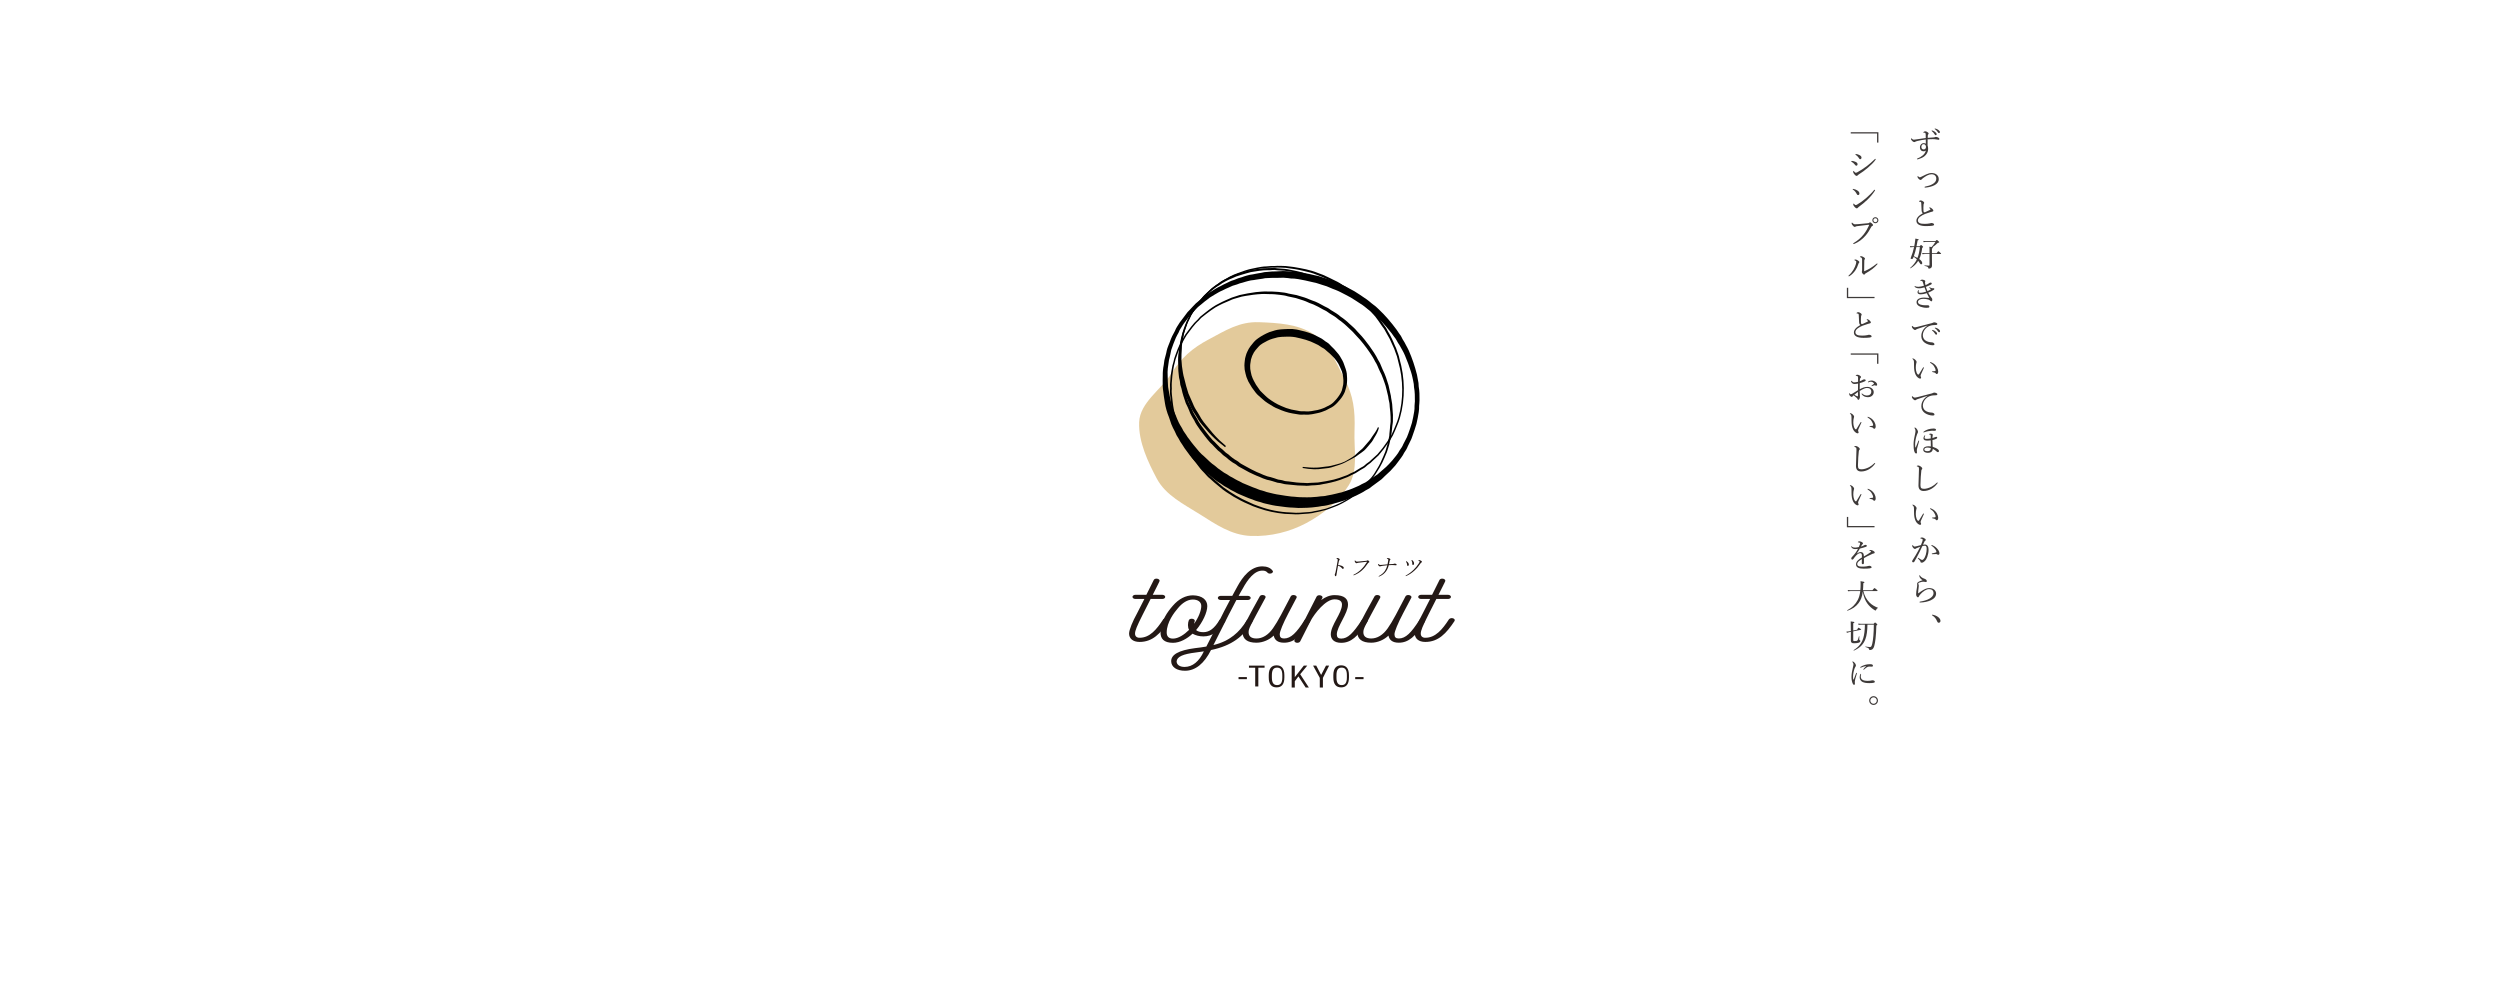 <?xml version="1.0" encoding="UTF-8"?><svg id="_レイヤー_2" xmlns="http://www.w3.org/2000/svg" viewBox="0 0 2400 962"><defs><style>.cls-1{fill:#e3ca9b;}.cls-2{fill:#fff;}.cls-3{fill:#231815;}.cls-4{fill:#3e3a39;}</style></defs><g id="MV5"><rect class="cls-2" width="2400" height="962"/><path class="cls-4" d="m1855.904,131.953c.896-.032,1.376-.192,1.632-.32s.607-.224.992-.224c.768,0,1.855.448,2.495.832.513.32.801.672.801,1.184,0,.48-.353.8-.736.8-.48,0-1.024-.16-1.696-.288-1.279-.224-2.495-.352-3.871-.352-1.696,0-3.232,0-4.992.128-.032,2.336-.063,4-.063,5.823.384.992.544,2.112.544,3.52,0,2.784-1.376,5.312-3.84,7.168-1.504,1.12-3.52,1.983-5.472,2.56-.416.128-.8.192-.992.192-.288,0-.448-.16-.448-.353,0-.16.097-.32.416-.448,1.952-.736,3.68-1.76,5.12-2.976,1.567-1.279,2.56-2.815,3.04-4.671-.704.576-1.44.736-2.208.736-1.824,0-3.488-1.184-3.488-3.936,0-2.144,1.601-3.904,3.616-3.904.768,0,1.504.16,2.048.512,0-1.376-.032-2.656-.064-4.032-2.56.288-5.472.8-7.903,1.408-1.279.32-1.792.512-2.176.768-.319.224-.64.32-.928.32-.608,0-1.216-.32-1.888-.928-.896-.832-1.312-1.536-1.312-2.08,0-.384.097-.608.257-.608.063,0,.159.032.224.096.992.96,1.472,1.216,2.399,1.216.448,0,.992-.064,2.048-.256,3.072-.512,6.304-.992,9.248-1.344,0-1.184,0-2.016-.032-3.136-.032-.641-.064-1.152-.192-1.408-.191-.32-.384-.448-.896-.512-.448-.064-.8-.096-.928-.096-.192,0-.32-.064-.32-.192,0-.192.063-.288.288-.48.416-.384,1.151-.64,1.6-.64.768,0,1.568.384,2.336.96.64.48.896.768.896,1.152s-.159.608-.416.896c-.256.256-.319.576-.352.928-.032.608-.063,1.376-.096,2.368,1.951-.192,3.712-.288,5.312-.384Zm-11.392,9.151c0,1.536.992,2.367,2.24,2.367,1.344,0,2.176-.928,2.208-2.464-.097-1.407-.8-2.624-2.304-2.624-1.12,0-2.145.896-2.145,2.72Zm10.688-15.775c.864.256,1.824.736,2.784,1.6.768.672,1.216,1.248,1.216,1.92,0,.512-.32.96-.896.96-.416,0-.768-.288-1.056-.864-.479-.96-1.76-2.368-2.688-3.072-.128-.096-.225-.224-.225-.32,0-.16.128-.32.353-.32.191,0,.416.064.512.096Zm3.072-1.824c.863.224,1.663.608,2.56,1.248.768.544,1.472,1.28,1.472,2.016,0,.64-.384,1.023-.864,1.023-.416,0-.672-.16-1.023-.768-.576-.992-1.856-2.368-2.944-3.008-.128-.064-.224-.192-.224-.32,0-.16.128-.32.32-.32.16,0,.416.064.704.128Z"/><path class="cls-4" d="m1861.216,171.952c0,2.752-1.696,4.448-3.775,5.664-2.464,1.439-5.856,2.144-8.512,2.432-.288.032-.576.032-.832.032-.352,0-.544-.192-.544-.384s.128-.48.512-.544c2.688-.512,5.184-1.216,7.328-2.496,2.144-1.28,3.455-2.912,3.455-5.088,0-2.72-1.855-4.288-4.575-4.288-1.344,0-2.784.416-4.256,1.184-1.248.672-2.56,1.567-3.936,2.527-.736.576-1.216,1.024-1.376,1.28s-.512.479-.896.479c-.703,0-1.663-.704-2.207-1.408-.448-.544-.801-1.088-.801-1.696,0-.448.129-.64.288-.64.128,0,.257.128.448.32.576.512.96.864,1.376.864.224,0,.576-.032,1.056-.256,1.76-.864,3.488-1.792,5.184-2.528,1.888-.832,3.521-1.312,5.184-1.312,3.84,0,6.88,2.176,6.88,5.855Z"/><path class="cls-4" d="m1844.737,202.001c-.16-1.664-.192-4.031-.32-6.719-.032-.704-.064-.928-.288-1.184-.224-.224-.512-.32-.896-.416-.353-.064-.48-.064-.769-.096-.16-.032-.224-.064-.224-.192,0-.192.224-.448.384-.544.416-.288.736-.448,1.184-.448.929,0,2.048.576,2.784,1.216.416.384.608.704.608,1.152,0,.352-.192.544-.353.768-.096.16-.191.384-.224.768-.16,1.855-.225,3.903-.096,6.144.063.832.287,1.376.8,1.376.224,0,.768-.096,1.056-.224,1.376-.608,3.071-1.376,4.447-2.112.288-.16.416-.256.416-.48,0-.352-.479-.864-1.023-1.216-.192-.128-.288-.16-.288-.256,0-.128.32-.384.672-.384.704,0,1.6.64,2.336,1.312.672.608,1.088,1.216,1.088,1.728,0,.576-.48.832-.992.96s-1.12.288-1.792.479c-1.632.48-3.359,1.056-5.119,1.728-1.632.64-3.36,1.536-4.768,2.624-1.472,1.12-2.176,2.336-2.176,3.744,0,1.056.64,1.888,1.6,2.399,1.12.608,2.752.769,5.119.769,1.664,0,3.296-.192,4.8-.48.513-.096,1.057-.352,1.601-.352.447,0,.928.096,1.375.288.704.319,1.057.704,1.057,1.216,0,.64-.384.928-1.76,1.151-1.568.225-3.232.288-5.984.32-2.432.032-5.119-.384-6.655-1.184-1.632-.864-2.592-2.08-2.592-3.936,0-1.504.641-2.656,1.568-3.744,1.088-1.248,2.783-2.432,4.64-3.488-.704-.544-1.088-1.152-1.216-2.688Z"/><path class="cls-4" d="m1842.913,236.401c.928-1.088,1.088-1.216,1.28-1.216.224,0,.416.128,1.439,1.088.448.448.576.64.576.832,0,.256-.224.416-.896.768-.512,4.32-1.407,7.84-2.848,10.783,1.856,1.312,2.88,2.688,2.88,3.936,0,.672-.384,1.152-.992,1.152-.575,0-.928-.32-1.663-1.6-.353-.576-.736-1.152-1.216-1.728-1.761,2.912-4.16,5.215-7.36,7.167-.191.128-.512-.224-.352-.384,2.912-2.56,4.96-5.12,6.432-8.224-.96-.96-1.984-1.792-3.104-2.528-.192.48-.385.992-.608,1.504-.191.544-.512.672-1.088.672-.8,0-1.184-.16-1.184-.576,0-.224.063-.48.352-1.12,1.152-2.688,2.144-6.144,2.944-9.728h-1.185c-.896,0-1.535.064-2.432.224l-.32-1.248c1.024.191,1.729.224,2.688.224h1.407c.192-.992.385-1.952.544-2.943.32-1.856.48-3.04.576-4.416,2.656.48,3.2.704,3.2.992,0,.32-.225.512-1.056.768-.353,2.08-.704,3.936-1.057,5.6h3.04Zm-3.2.8c-.672,2.944-1.375,5.888-2.432,8.735,1.44.576,2.496,1.088,3.52,1.664,1.152-2.88,1.856-6.239,2.272-10.399h-3.36Zm14.943,9.407c0,6.08.064,6.944.064,8.32,0,1.12-.288,1.632-.704,2.048-.48.512-1.376.928-2.176.928-.544,0-.576-.16-.672-.672-.16-.928-.832-1.408-3.616-1.984-.192-.032-.192-.48,0-.48,2.048.16,3.2.224,4.191.224.385,0,.576-.128.576-.512v-10.624h-4.607c-.736,0-1.28.064-2.112.192l-.352-1.216c.96.16,1.6.224,2.432.224h4.64v-1.632c0-2.751,0-3.392-.16-4.575.928.128,1.632.224,2.112.32,1.536-1.568,2.432-2.784,3.712-4.864h-8.832c-.928,0-1.567.032-2.464.224l-.352-1.248c1.088.16,1.728.224,2.72.224h8.959c1.024-1.056,1.185-1.152,1.376-1.152.225,0,.384.096,1.568,1.216.576.512.672.736.672.928,0,.352-.192.448-1.344.64-1.729,1.664-3.264,2.976-5.12,4.224.384.128.448.288.448.448,0,.256-.16.416-.96.736v4.511h4.447c1.312-1.695,1.536-1.855,1.761-1.855s.447.16,1.791,1.376c.641.576.801.768.801.96,0,.224-.097.32-.416.32h-8.384v2.751Z"/><path class="cls-4" d="m1850.368,279.505c1.152-.48,2.4-1.088,3.104-1.536.128-.096.16-.16.16-.256,0-.063-.064-.16-.16-.256-.353-.384-.704-.672-1.216-1.12-.16-.128-.225-.224-.225-.352,0-.096.16-.256.288-.256s.224.063.448.191c.448.256.928.448,1.376.608.288.096.576.192.991.192.416-.032.704-.096,1.057-.064.512.032.768.32.768.672s-.16.608-.576.896c-1.439.992-3.327,1.952-5.344,2.751.929,1.792,2.017,3.424,2.912,4.448.832.928,1.056,1.376,1.056,2.304,0,1.152-.512,1.536-.831,1.536s-.544-.064-.864-.384c-.736-.736-1.344-1.088-2.048-1.312-1.504-.448-3.2-.704-4.8-.704-1.696,0-3.008.352-3.84.864-.768.448-1.344,1.184-1.344,1.983,0,1.216.512,2.145,2.56,2.752,1.312.384,2.784.608,4.384.608.48,0,1.792-.032,2.304-.032.48,0,.769.032,1.185.32.352.256.479.672.479,1.056,0,.416-.192.8-.704.928-.544.128-1.312.16-2.048.16-2.111,0-4.287-.512-5.919-1.088-2.336-.864-3.648-2.336-3.648-4.288,0-1.375.672-2.496,1.952-3.264,1.28-.736,3.008-1.184,5.535-1.184,1.057,0,3.04.16,4.736.352-.641-1.248-1.44-2.72-2.368-4.575-1.983.672-4.096,1.12-5.855,1.12-1.824,0-3.072-.608-3.072-2.048,0-.608.225-1.152.608-1.696.192-.256.352-.288.448-.288.128,0,.288.096.288.224,0,.096-.032.224-.097.352-.128.32-.191.608-.191.992,0,.672.256.959,1.6.959,1.984,0,3.808-.512,5.632-1.12-.544-1.376-1.024-2.624-1.601-4.096-1.567.448-3.392.928-5.151.928-.896,0-1.823-.096-2.56-.384-.832-.32-1.12-.48-1.664-1.152-.096-.128-.16-.288-.16-.384,0-.16.16-.256.288-.256.097,0,.225.064.384.16.769.416,1.601.544,3.168.544,1.376,0,3.296-.448,5.216-1.056-.288-.992-.8-2.432-1.152-3.488-.256-.736-.479-1.056-1.279-1.12-.353-.032-.736,0-.96,0-.128,0-.225-.063-.225-.16,0-.16.097-.352.225-.448.544-.448,1.151-.608,1.664-.608.479,0,1.312.224,2.016.48.64.224.992.64.992.928,0,.352-.128.608-.192.736-.128.224-.128.448-.096.832.096.8.288,1.664.447,2.304,1.12-.416,1.729-.768,2.464-1.184.513-.288.769-.544,1.185-.8.352-.224.863-.448,1.248-.448.768.032,1.119.384,1.119.864,0,.448-.128.768-.768,1.056-1.376.704-3.071,1.504-4.863,2.176.384,1.344.928,2.72,1.535,4.128Z"/><path class="cls-4" d="m1850.305,312.562c-3.52,1.088-7.136,2.304-9.6,3.168-.448.16-.96.384-1.376.735-.224.192-.447.32-.863.32-.544.032-1.312-.384-2.145-1.344-.512-.608-.928-1.216-.96-1.792,0-.448.128-.8.288-.8s.288.128.416.256c.928.928,1.408,1.12,2.4,1.12.384-.032,1.088-.128,1.92-.353,4.64-1.184,9.438-2.432,14.143-3.647.672-.16.992-.32,1.248-.48.319-.192.607-.288,1.088-.32.64,0,1.408.224,2.08.544.447.192.863.512.863.992.032.672-.319.959-1.12.992-2.079.064-3.936.16-5.631.704-1.92.608-3.328,1.6-4.608,2.976-1.632,1.76-2.527,4-2.527,6.208.032,2.08.864,3.744,2.208,4.8,1.76,1.376,4.287,1.888,5.855,1.952.832.032,1.408.096,2.208.544.672.384.863.832.863,1.376s-.352.928-1.695.928c-2.304,0-5.408-.896-7.487-2.368-1.92-1.376-3.424-3.52-3.424-6.335,0-2.048.447-3.84,1.439-5.472.896-1.664,2.528-3.296,4.448-4.576l-.032-.128Zm5.312,4.256c.864.256,1.824.735,2.784,1.6.768.672,1.216,1.248,1.216,1.92,0,.512-.32.96-.896.96-.416,0-.768-.288-1.056-.864-.48-.96-1.76-2.368-2.688-3.071-.128-.096-.225-.224-.225-.32,0-.16.128-.32.353-.32.191,0,.416.064.512.096Zm2.784-2.144c.863.224,1.663.608,2.56,1.248.768.544,1.472,1.28,1.472,2.016,0,.64-.384,1.024-.864,1.024-.416,0-.672-.16-1.023-.768-.576-.992-1.856-2.368-2.944-3.008-.128-.064-.224-.192-.224-.32,0-.16.128-.32.32-.32.16,0,.416.064.704.128Z"/><path class="cls-4" d="m1840.93,362.256c-1.473-1.216-2.592-3.392-3.104-6.208-.288-1.536-.384-3.328-.384-5.312,0-1.312.064-2.688-.096-4.063-.128-.768-.48-1.376-1.28-2.08-.191-.16-.224-.224-.224-.319,0-.16.256-.192.512-.192.512,0,1.376.48,2.08,1.056.8.704,1.504,1.568,1.504,2.496,0,.256-.16.736-.288.992-.32.704-.48,2.88-.48,4.575,0,1.504.32,3.264.769,4.416.576,1.44,1.216,2.016,1.664,2.016.256,0,.479-.16.768-.607.96-1.568,2.336-3.904,3.68-6.048.16-.256.416-.416.544-.416.16,0,.384.192.384.352,0,.128-.063.288-.128.416-.992,2.048-2.144,4.576-2.655,5.888-.288.768-.448,1.152-.448,1.568,0,.224.032.512.192.8.159.352.319.608.319.928.032.512-.319.96-1.056.96-.608,0-1.44-.512-2.271-1.216Zm15.07-13.375c1.472.96,2.688,2.271,3.488,3.744.768,1.376,1.184,2.912,1.184,4.064,0,.832-.16,1.472-.48,1.888-.319.352-.575.512-.928.512-.384,0-.64-.16-.863-.512-.225-.352-.576-.704-1.248-.896-.544-.16-1.216-.32-1.984-.512-.384-.096-.512-.191-.512-.416,0-.16.256-.224.576-.256.896-.096,1.632-.128,2.336-.256.479-.096.64-.256.64-.736,0-1.056-.768-2.72-1.6-3.968-.864-1.312-1.984-2.272-3.521-3.232-.191-.128-.287-.224-.287-.448,0-.16.128-.288.352-.288.448,0,1.824.64,2.848,1.312Z"/><path class="cls-4" d="m1850.337,380.018c-3.521,1.088-7.136,2.304-9.6,3.168-.448.16-.96.384-1.376.736-.224.192-.448.32-.864.32-.544.032-1.312-.384-2.144-1.344-.512-.608-.928-1.216-.96-1.792,0-.448.128-.8.288-.8s.288.128.416.256c.928.928,1.408,1.12,2.399,1.12.385-.032,1.088-.128,1.92-.352,4.64-1.184,9.439-2.432,14.144-3.648.672-.16.991-.32,1.248-.479.319-.192.607-.288,1.088-.32.64,0,1.407.224,2.079.544.448.192.864.512.864.992.032.672-.32.96-1.12.992-2.08.064-3.936.16-5.632.704-1.919.608-3.327,1.6-4.607,2.976-1.632,1.76-2.527,4-2.527,6.208.032,2.08.863,3.744,2.208,4.8,1.76,1.376,4.287,1.888,5.855,1.952.832.032,1.407.096,2.208.544.672.384.863.832.863,1.375s-.352.928-1.695.928c-2.305,0-5.408-.896-7.488-2.368-1.919-1.376-3.423-3.52-3.423-6.335,0-2.048.447-3.839,1.439-5.472.896-1.664,2.527-3.295,4.447-4.576l-.031-.128Z"/><path class="cls-4" d="m1840.961,415.666c-.191.319-.479.928-.64,1.439-1.12,3.104-1.792,6.655-1.792,9.023,0,1.376.032,2.592.192,3.328.031.128.096.192.191.192.097,0,.16-.063.225-.224.8-1.92,1.823-4.479,2.495-6.112.097-.224.225-.384.416-.384.16,0,.353.192.353.32,0,.096-.032.256-.097.448-.607,2.336-1.567,5.472-1.855,6.751-.16.672-.288,1.248-.288,1.664s0,.864.064,1.408c.031.256.096.64.096.928,0,.544-.256.896-.832.896s-1.184-.512-1.6-1.632c-.736-1.888-.864-4.671-.864-7.2,0-2.752.512-5.855,1.472-10.079.225-1.056.385-1.888.385-2.56,0-1.056-.225-1.888-.769-2.592-.096-.128-.224-.384-.224-.544,0-.224.224-.32.384-.32s.32.064.512.192c.8.448,1.376,1.184,1.824,1.983.479.832.672,1.536.672,2.08-.032.48-.192.768-.32.992Zm12.543,3.423c0-.992,0-1.248-.128-1.504-.096-.192-.447-.384-.703-.416-.192-.032-.48-.064-.576-.064-.128,0-.225-.064-.225-.16,0-.191.192-.32.353-.416.352-.191.768-.288,1.056-.288.608,0,1.248.224,1.792.576.416.256.479.512.479.736,0,.256-.096.352-.159.479-.128.256-.16.704-.192,1.12-.032.64-.032.992-.032,1.408.896-.256,1.888-.608,2.752-.992.353-.16.64-.256.928-.256.48,0,.864.32.864.8s-.224.8-.992,1.184c-.832.448-2.08.832-3.584,1.184,0,2.239.064,4.416.225,6.431,1.888.64,4.128,1.536,5.247,2.624.608.576.801.992.801,1.408,0,.608-.385,1.12-.96,1.12-.448,0-.801-.128-1.248-.576-1.024-1.024-2.272-1.92-3.744-2.624-.032,2.624-2.048,3.872-4.64,3.872s-4.512-1.088-4.512-3.072c0-2.432,2.72-3.264,4.96-3.264,1.023,0,1.792.064,2.336.16-.032-1.92-.064-3.872-.097-5.823-.96.128-1.92.256-2.688.256-1.216,0-2.368-.032-3.199-.416-.608-.288-1.088-.992-1.088-1.728,0-.992.159-1.632.991-2.72.128-.16.256-.256.416-.256.128,0,.288.096.288.192,0,.128-.063.256-.16.448-.288.672-.479,1.12-.479,1.536,0,.544.16.768.416.96.288.256.832.32,1.76.32.768,0,2.239-.128,3.743-.416v-1.824Zm5.088-6.431c0,.607-.479.896-1.248.896-1.056,0-1.695-.064-2.943-.032-1.888.064-5.151.672-7.168,1.472-.224.096-.352.16-.479.16-.16,0-.32-.192-.32-.32,0-.16.097-.32.32-.48,1.088-.832,2.784-1.76,4.224-2.176,1.632-.544,3.712-.8,5.216-.8,1.439,0,2.399.384,2.399,1.28Zm-8.352,17.022c-1.855,0-2.88.8-2.88,1.856,0,1.216,1.408,1.6,3.328,1.6,1.984,0,2.912-1.185,2.912-2.88-.96-.384-1.984-.576-3.36-.576Z"/><path class="cls-4" d="m1841.729,466.001c0-2.016.128-5.056.256-8.16.096-2.527.16-5.023.224-7.583.032-1.184-.128-1.664-.607-1.984-.48-.288-.832-.416-1.12-.512-.256-.096-.384-.128-.384-.288s.128-.32.384-.416c.352-.128.704-.191,1.151-.191.672,0,1.729.544,2.592,1.216.608.512,1.152,1.088,1.152,1.728,0,.384-.224.672-.448.896-.224.224-.352.416-.447,1.024-.192,1.536-.385,3.488-.544,6.048-.192,2.976-.32,6.111-.32,7.775,0,1.6.256,2.527.8,3.04.576.48,1.568.672,2.784.672,1.888,0,4.799-.832,7.167-2.08,1.76-.928,3.456-2.24,5.023-3.776.16-.16.288-.256.416-.256.192,0,.32.128.353.288.031.192-.097.448-.256.64-1.696,2.272-3.68,4-5.856,5.248-2.144,1.216-4.735,2.016-7.295,2.016-3.072,0-5.023-1.503-5.023-5.343Z"/><path class="cls-4" d="m1840.93,502.641c-1.473-1.216-2.592-3.392-3.104-6.208-.288-1.536-.384-3.328-.384-5.312,0-1.312.064-2.688-.096-4.064-.128-.768-.48-1.375-1.28-2.08-.191-.16-.224-.224-.224-.32,0-.16.256-.192.512-.192.512,0,1.376.48,2.08,1.056.8.704,1.504,1.568,1.504,2.496,0,.256-.16.736-.288.992-.32.704-.48,2.88-.48,4.576,0,1.504.32,3.264.769,4.416.576,1.44,1.216,2.016,1.664,2.016.256,0,.479-.16.768-.608.96-1.568,2.336-3.903,3.68-6.047.16-.256.416-.416.544-.416.16,0,.384.192.384.352,0,.128-.063.288-.128.416-.992,2.048-2.144,4.575-2.655,5.888-.288.768-.448,1.151-.448,1.567,0,.224.032.512.192.8.159.352.319.608.319.928.032.512-.319.96-1.056.96-.608,0-1.44-.512-2.271-1.216Zm15.07-13.375c1.472.96,2.688,2.272,3.488,3.744.768,1.376,1.184,2.912,1.184,4.063,0,.832-.16,1.472-.48,1.888-.319.352-.575.512-.928.512-.384,0-.64-.16-.863-.512-.225-.352-.576-.704-1.248-.896-.544-.16-1.216-.32-1.984-.512-.384-.096-.512-.192-.512-.416,0-.16.256-.224.576-.256.896-.097,1.632-.128,2.336-.256.479-.096.64-.256.64-.736,0-1.056-.768-2.72-1.6-3.968-.864-1.312-1.984-2.272-3.521-3.231-.191-.128-.287-.225-.287-.448,0-.16.128-.288.352-.288.448,0,1.824.64,2.848,1.312Z"/><path class="cls-4" d="m1847.969,522.738c1.023,0,1.888.416,2.527,1.312.704.992.929,2.4.929,3.808,0,2.304-.513,4.768-1.248,6.784-.544,1.536-1.376,3.04-2.496,4.096-.992.928-1.855,1.439-2.848,1.439-.736,0-1.056-.191-1.184-.832-.097-.544-.192-.8-.48-1.151-.512-.608-1.088-1.216-1.855-2.016-.128-.128-.16-.224-.16-.32,0-.128.16-.352.32-.352.128,0,.224.064.352.16.928.64,1.696,1.152,2.527,1.632.257.128.576.225.929.225.416,0,.832-.192,1.216-.608,1.056-1.12,1.728-2.624,2.271-4.352.544-1.824.832-4.032.832-5.439s-.16-2.208-.544-2.688c-.32-.416-.672-.544-1.376-.544-.672,0-1.504.192-2.208.384-.991,2.048-1.888,4.063-2.848,5.919-1.664,3.232-3.104,6.048-4.831,8.992-.257.416-.576.64-1.12.64-.576,0-1.024-.384-1.024-.896,0-.416.128-.768.416-1.184,1.888-2.848,3.616-5.728,5.216-8.671.832-1.568,1.536-2.879,2.176-4.224-1.184.416-2.432.928-3.359,1.312-.448.192-.704.288-.929.48-.224.192-.447.352-.8.352-.447,0-.928-.256-1.439-.768-.672-.672-1.216-1.504-1.216-2.24,0-.352.16-.768.319-.768.128,0,.192.064.353.288.576.736,1.056,1.185,1.567,1.185.672,0,1.248-.16,2.304-.416,1.12-.256,2.336-.576,3.872-.992.64-1.472,1.088-2.72,1.44-3.872.159-.479.224-.832.224-1.248,0-.288-.064-.448-.48-.736-.287-.192-.896-.384-1.407-.48-.32-.064-.448-.128-.448-.288s.192-.288.416-.416c.256-.128.704-.256,1.152-.256,1.056,0,2.207.512,3.199,1.344.384.32.512.704.512,1.056,0,.32-.191.544-.607.736-.225.096-.512.48-.769,1.024-.384.864-.831,1.792-1.279,2.784.607-.128,1.344-.192,1.888-.192Zm12.735,9.855c-.32,0-.576-.096-.929-.353-.352-.256-.672-.352-1.184-.352-1.023,0-2.144.064-3.615.16-.288.032-.448-.192-.448-.416,0-.192.096-.32.352-.384,1.376-.288,2.496-.512,3.584-.896.384-.128.512-.224.512-.576,0-.576-.479-1.664-1.088-2.464-1.216-1.6-2.239-2.496-3.52-3.36-.191-.128-.32-.32-.32-.448,0-.16.192-.319.48-.319.063,0,.16,0,.288.063,1.472.608,3.071,1.536,4.479,3.04,1.344,1.408,2.56,3.072,2.56,4.928,0,.96-.544,1.376-1.151,1.376Z"/><path class="cls-4" d="m1843.873,555.507c-.832-.8-1.344-2.048-1.344-2.943,0-.288.128-.384.256-.384.16,0,.256.063.416.352.864,1.472,2.304,2.336,4,2.944.703.256,1.407.544,1.888,1.024.576.576.672.992.672,1.376,0,.576-.448.896-.864.896-.384,0-.735-.063-.992-.16-.416-.128-.8-.192-1.535-.192-.8,0-2.432.256-4.032.928-.512.224-.8.544-.8.864,0,.256.128.607.256.864.192.448.256.928.256,1.376,0,.352-.063,1.152-.224,2.24-.224,1.376-.384,3.04-.416,4.607,0,.128.032.224.16.224.096,0,.191-.032.384-.192.96-.736,2.432-1.856,4.288-2.88,2.239-1.28,3.936-1.888,5.919-1.888,2.208,0,3.936.704,4.992,1.792,1.023,1.023,1.504,2.208,1.504,3.52,0,2.912-2.017,4.992-5.152,6.432-2.655,1.216-6.399,2.048-10.143,2.112-.353,0-.641-.096-.641-.384,0-.256.257-.448.48-.479,3.071-.48,6.527-1.344,8.959-2.752,2.561-1.472,4.032-3.232,4.032-5.28,0-1.28-.384-2.24-1.12-2.976-.704-.64-1.792-.992-3.104-.992-1.473,0-2.848.512-4.224,1.375-1.664,1.024-3.072,2.4-3.904,3.296-.96,1.088-1.504,1.792-1.695,2.368-.192.608-.416.832-.929.832-.416,0-.831-.32-1.216-.928-.319-.512-.512-1.12-.512-1.856,0-2.016.32-4.096.768-6.528.225-1.184.257-1.92.257-2.432,0-.352-.064-.8-.064-1.216,0-.832.48-1.408,1.248-1.856.736-.448,2.368-1.12,4.031-1.6-.672-.32-1.376-.992-1.855-1.504Z"/><path class="cls-4" d="m1860.768,592.5c1.504,1.248,2.08,2.399,2.08,3.583,0,.992-.672,1.76-1.664,1.76-.863,0-1.216-.608-1.567-1.376-1.024-2.624-2.464-4.32-4.736-5.696-.128-.096-.159-.224-.159-.384,0-.191.128-.319.352-.319,2.208.384,4.256,1.248,5.695,2.432Z"/><path class="cls-4" d="m1801.983,136.879v-8.735h-25.278v-1.216h26.559v9.951h-1.28Z"/><path class="cls-4" d="m1780.897,155.217c1.567.608,2.367,1.376,2.367,2.4,0,.992-.575,1.472-1.344,1.472-.384,0-.768-.416-1.216-.992-.832-1.088-1.888-2.048-3.231-2.815-.224-.128-.32-.256-.32-.448s.225-.352.769-.352c.703,0,1.983.352,2.976.736Zm2.56,13.023c-.192.288-.64.64-1.056.64-.544,0-.96-.192-1.952-1.248-.992-1.056-1.439-2.016-1.439-2.592,0-.512.159-.96.384-.96.16,0,.384.288.607.576.385.448,1.024,1.184,1.568,1.184.288,0,.768-.096,1.6-.544,2.784-1.504,5.92-3.52,8.928-5.791,2.592-1.984,4.735-3.904,7.392-6.432.352-.32.575-.608.735-.608.225,0,.48.192.48.384,0,.16-.032.32-.288.672-1.696,2.464-4.16,4.768-7.104,7.36-2.816,2.432-5.855,4.703-9.088,6.688-.416.256-.64.479-.768.672Zm1.696-19.327c1.184.608,1.888,1.408,1.888,2.368,0,.896-.544,1.568-1.312,1.568-.512,0-.768-.352-1.279-1.216-.672-1.088-1.729-2.176-3.008-3.04-.192-.128-.288-.225-.288-.416,0-.16.256-.32.607-.32.929,0,2.272.48,3.393,1.056Z"/><path class="cls-4" d="m1779.554,181.425c1.344.288,2.623.864,3.552,1.472,1.407.928,1.92,1.76,1.92,2.943,0,.832-.513,1.408-1.217,1.408-.672,0-.96-.256-1.375-1.088-.32-.608-.704-1.312-1.345-2.144-.672-.832-1.504-1.504-2.304-2.016-.16-.096-.256-.256-.256-.384s.16-.256.353-.256c.128,0,.319,0,.672.064Zm20.51,1.12c0,.16-.063.353-.224.576-1.888,3.04-4.352,5.92-7.104,8.575-2.592,2.528-5.344,4.704-8.352,6.944-.352.256-.672.544-.8.736-.256.416-.607.64-1.023.64-.736,0-1.345-.544-2.048-1.248-.992-1.056-1.376-1.824-1.376-2.56,0-.479.128-.8.352-.8.128,0,.224.096.448.352.64.768,1.023,1.12,1.536,1.12.319,0,.831-.16,1.504-.576,2.815-1.632,5.759-3.776,8.543-6.175,2.88-2.528,5.6-5.152,7.615-7.712.16-.191.32-.288.448-.288.191,0,.479.224.479.416Z"/><path class="cls-4" d="m1779.073,233.808c0-.224.192-.384.544-.576,3.647-2.176,6.783-4.736,9.504-8.191,2.271-2.912,3.68-5.504,4.991-8.352.16-.32.256-.544.256-.736,0-.128-.128-.16-.32-.16-.159,0-.544.032-1.279.096-3.168.32-7.456.832-9.951,1.216-.928.128-1.216.256-1.504.448-.288.191-.48.256-.832.256-.512,0-1.312-.544-2.08-1.6-.576-.736-.864-1.344-.864-1.824,0-.544.225-.704.353-.704.16,0,.384.256.64.512.928.896,1.44,1.12,2.304,1.12.769,0,1.568-.032,2.784-.128,3.231-.288,6.495-.576,9.631-.896.513-.032.896-.16,1.152-.384s.512-.448.768-.448c.448,0,.96.256,1.76.96.769.672,1.216,1.184,1.216,1.728,0,.384-.352.576-.735.736-.512.224-.8.576-1.056,1.056-1.601,3.04-3.232,5.76-5.504,8.352-3.104,3.52-6.72,6.207-10.623,7.775-.288.128-.576.191-.704.191-.225,0-.448-.224-.448-.448Zm24.19-22.398c0,1.6-1.312,2.911-2.912,2.911s-2.911-1.312-2.911-2.911,1.312-2.912,2.911-2.912,2.912,1.312,2.912,2.912Zm-4.8,0c0,1.056.832,1.888,1.888,1.888s1.888-.832,1.888-1.888-.831-1.888-1.888-1.888-1.888.832-1.888,1.888Z"/><path class="cls-4" d="m1781.633,250.514c-.352-.288-.735-.479-1.216-.672-.16-.064-.256-.16-.256-.288,0-.256.576-.448,1.056-.448.673,0,1.504.352,2.592,1.088.673.448,1.152.96,1.152,1.44,0,.288-.128.544-.416.8-.288.288-.384.576-.544,1.088-.768,2.4-1.728,4.448-2.976,6.208-1.408,1.951-3.392,4.063-5.567,5.343-.192.096-.385.224-.576.224-.16,0-.384-.224-.384-.416,0-.16.063-.256.319-.48,1.792-1.568,3.232-3.392,4.448-5.375,1.216-2.048,1.983-3.968,2.432-5.6.224-.832.352-1.472.352-1.952,0-.416-.128-.704-.416-.96Zm7.488-3.616c.8.48,1.247.864,1.247,1.44,0,.288-.128.576-.352.8-.128.128-.288.544-.288.992-.096,3.328-.128,6.208-.16,9.823,0,.256.097.384.16.384.096,0,.256-.032.544-.16,4.063-1.76,7.487-3.999,11.199-6.943.224-.192.353-.32.544-.32.16,0,.416.256.416.448,0,.128-.128.32-.224.416-2.816,3.296-6.399,5.952-11.327,8.735-.32.192-.48.416-.641.672-.191.353-.352.48-.672.48-.447,0-.863-.288-1.439-.992-.448-.576-.769-1.088-.769-1.568,0-.16.032-.352.097-.544.063-.224.16-.64.16-1.216.031-2.912.031-6.112,0-9.343,0-1.152,0-1.632-.225-2.08-.191-.416-.704-.8-1.536-1.088-.191-.064-.319-.128-.319-.288,0-.32.8-.607,1.344-.607.288,0,1.184.319,2.24.959Z"/><path class="cls-4" d="m1774.273,276.274v8.735h25.278v1.216h-26.558v-9.951h1.279Z"/><path class="cls-4" d="m1784.737,309.298c-.16-1.664-.192-4.032-.32-6.719-.032-.704-.064-.928-.288-1.185-.224-.224-.512-.319-.896-.416-.353-.063-.48-.063-.769-.096-.16-.032-.224-.064-.224-.192,0-.192.224-.448.384-.544.416-.288.736-.448,1.184-.448.929,0,2.048.576,2.784,1.216.416.384.608.704.608,1.152,0,.352-.192.544-.353.768-.096.16-.191.384-.224.768-.16,1.856-.225,3.904-.096,6.144.063.832.287,1.376.8,1.376.224,0,.768-.096,1.056-.224,1.376-.608,3.071-1.376,4.447-2.112.288-.16.416-.256.416-.479,0-.353-.479-.864-1.023-1.216-.192-.128-.288-.16-.288-.256,0-.128.32-.384.672-.384.704,0,1.6.64,2.336,1.312.672.607,1.088,1.216,1.088,1.728,0,.576-.48.832-.992.96s-1.12.288-1.792.48c-1.632.48-3.359,1.056-5.119,1.728-1.632.64-3.36,1.536-4.768,2.624-1.472,1.12-2.176,2.336-2.176,3.744,0,1.056.64,1.888,1.6,2.4,1.12.608,2.752.768,5.119.768,1.664,0,3.296-.192,4.8-.48.513-.096,1.057-.352,1.601-.352.447,0,.928.096,1.375.288.704.32,1.057.704,1.057,1.216,0,.64-.384.928-1.76,1.152-1.568.224-3.232.288-5.984.32-2.432.032-5.119-.384-6.655-1.184-1.632-.864-2.592-2.08-2.592-3.936,0-1.504.641-2.656,1.568-3.744,1.088-1.248,2.783-2.432,4.64-3.487-.704-.544-1.088-1.152-1.216-2.688Z"/><path class="cls-4" d="m1801.983,349.233v-8.735h-25.278v-1.216h26.559v9.951h-1.28Z"/><path class="cls-4" d="m1783.745,363.699c0-1.248,0-1.76-.192-2.176-.128-.256-.319-.448-.735-.576-.32-.096-.608-.128-.928-.16-.257-.032-.416-.096-.416-.192,0-.128.063-.256.319-.448.384-.256.769-.416,1.376-.416.544,0,1.312.224,2.08.704.8.479,1.312,1.023,1.312,1.503,0,.32-.096.48-.319.672-.32.256-.513.576-.608.96-.16.576-.191,1.6-.224,2.432,1.216-.416,2.079-.864,2.527-1.216.32-.288.928-.608,1.856-.608.703,0,1.247.384,1.247.928,0,.352-.191.672-.607.864-1.664.8-3.392,1.408-5.056,1.824-.064,1.92-.128,3.936-.096,5.951,2.367-1.376,4.735-2.336,7.359-2.336,1.728,0,3.136.512,4.256,1.376,1.184.896,1.888,2.24,1.888,3.68,0,1.6-.8,2.816-1.76,3.584-1.088.864-2.4,1.248-3.872,1.248-2.464,0-4.575-.896-5.888-2.848-.096-.16-.128-.353-.128-.48,0-.16.16-.256.256-.256.128,0,.225.032.384.192,1.408,1.312,3.072,1.792,4.512,1.792,1.185,0,2.368-.352,3.072-1.056.768-.735,1.088-1.472,1.088-2.783,0-.928-.353-1.792-1.216-2.56-.704-.608-1.664-.864-2.912-.864-1.439,0-2.848.607-4.512,1.472-.832.48-1.695.96-2.496,1.44.032,1.6.097,3.2.16,4.32.032.384.064,1.056.064,1.216,0,.32-.032.832-.225,1.408-.384,1.152-.735,1.536-1.247,1.536-.448,0-.704-.191-.864-.832-.16-.48-.416-.768-.832-1.12-.928-.864-1.824-1.536-2.912-2.368-.64.512-.863.768-1.023,1.056s-.353.448-.704.448c-.416,0-.832-.256-1.312-.64-.96-.768-1.217-1.6-1.217-2.208,0-.416.097-.736.288-.736.128,0,.257.128.32.224.16.32.288.512.48.672.128.128.319.224.479.224.288,0,.608-.128,1.024-.352,2.207-1.248,3.903-2.4,5.855-3.583,0-2.432.063-4.384.096-6.399-1.248.256-2.464.416-3.52.416s-2.112-.544-2.752-1.568c-.256-.416-.48-.864-.48-1.184,0-.16.128-.32.288-.32.128,0,.256.064.416.256.672.832,1.44,1.248,2.304,1.248s2.176-.16,3.744-.544v-2.815Zm-.096,12.543c-1.216.896-2.496,1.92-3.521,2.72.801.544,1.632.96,2.208,1.216.448.192.769.32.992.32.256,0,.32-.128.32-.608v-3.647Zm16.862-9.535c.992.832,1.536,1.6,1.536,2.655,0,.608-.448.96-.96.96-.256,0-.416-.063-.64-.224-.288-.192-.448-.256-.736-.256-.224,0-.64.128-.928.224-.641.224-1.088.416-1.601.576-.128.032-.224.064-.319.064-.128,0-.256-.128-.256-.256s.063-.224.256-.352c.672-.448,1.408-1.024,2.048-1.6.096-.096.128-.192.128-.32,0-.096-.064-.256-.16-.352-.672-.768-1.728-1.408-3.008-1.408-.704,0-1.376.256-1.92.512-.128.064-.319.16-.416.16-.16,0-.319-.128-.319-.32,0-.191.096-.352.256-.448,1.023-.736,2.144-1.056,3.231-1.056,1.376,0,2.943.736,3.808,1.44Z"/><path class="cls-4" d="m1780.93,414.802c-1.473-1.216-2.592-3.392-3.104-6.208-.288-1.536-.384-3.328-.384-5.312,0-1.312.064-2.688-.096-4.063-.128-.768-.48-1.376-1.28-2.08-.191-.16-.224-.224-.224-.319,0-.16.256-.192.512-.192.512,0,1.376.48,2.08,1.056.8.704,1.504,1.568,1.504,2.496,0,.256-.16.736-.288.992-.32.704-.48,2.88-.48,4.575,0,1.504.32,3.264.769,4.416.576,1.44,1.216,2.016,1.664,2.016.256,0,.479-.16.768-.607.96-1.568,2.336-3.904,3.68-6.048.16-.256.416-.416.544-.416.16,0,.384.192.384.352,0,.128-.063.288-.128.416-.992,2.048-2.144,4.576-2.655,5.888-.288.768-.448,1.152-.448,1.568,0,.224.032.512.192.8.159.352.319.608.319.928.032.512-.319.96-1.056.96-.608,0-1.44-.512-2.271-1.216Zm15.07-13.375c1.472.96,2.688,2.271,3.488,3.744.768,1.376,1.184,2.912,1.184,4.064,0,.832-.16,1.472-.48,1.888-.319.352-.575.512-.928.512-.384,0-.64-.16-.863-.512-.225-.352-.576-.704-1.248-.896-.544-.16-1.216-.32-1.984-.512-.384-.096-.512-.191-.512-.416,0-.16.256-.224.576-.256.896-.096,1.632-.128,2.336-.256.479-.096.64-.256.64-.736,0-1.056-.768-2.72-1.6-3.968-.864-1.312-1.984-2.272-3.521-3.232-.191-.128-.287-.224-.287-.448,0-.16.128-.288.352-.288.448,0,1.824.64,2.848,1.312Z"/><path class="cls-4" d="m1781.729,447.283c0-2.016.128-5.056.256-8.16.096-2.527.16-5.023.224-7.583.032-1.184-.128-1.664-.607-1.984-.48-.288-.832-.416-1.12-.512-.256-.096-.384-.128-.384-.288s.128-.32.384-.416c.352-.128.704-.191,1.151-.191.672,0,1.729.544,2.592,1.216.608.512,1.152,1.088,1.152,1.728,0,.384-.224.672-.448.896-.224.224-.352.416-.447,1.024-.192,1.536-.385,3.488-.544,6.048-.192,2.976-.32,6.111-.32,7.775,0,1.6.256,2.527.8,3.04.576.48,1.568.672,2.784.672,1.888,0,4.799-.832,7.167-2.08,1.76-.928,3.456-2.24,5.023-3.776.16-.16.288-.256.416-.256.192,0,.32.128.353.288.031.192-.097.448-.256.64-1.696,2.272-3.68,4-5.856,5.248-2.144,1.216-4.735,2.016-7.295,2.016-3.072,0-5.023-1.503-5.023-5.343Z"/><path class="cls-4" d="m1780.93,483.922c-1.473-1.216-2.592-3.392-3.104-6.208-.288-1.536-.384-3.328-.384-5.312,0-1.312.064-2.688-.096-4.064-.128-.768-.48-1.375-1.28-2.08-.191-.16-.224-.224-.224-.32,0-.16.256-.192.512-.192.512,0,1.376.48,2.08,1.056.8.704,1.504,1.568,1.504,2.496,0,.256-.16.736-.288.992-.32.704-.48,2.88-.48,4.576,0,1.504.32,3.264.769,4.416.576,1.44,1.216,2.016,1.664,2.016.256,0,.479-.16.768-.608.96-1.568,2.336-3.903,3.68-6.047.16-.256.416-.416.544-.416.16,0,.384.192.384.352,0,.128-.063.288-.128.416-.992,2.048-2.144,4.575-2.655,5.888-.288.768-.448,1.151-.448,1.567,0,.224.032.512.192.8.159.352.319.608.319.928.032.512-.319.96-1.056.96-.608,0-1.44-.512-2.271-1.216Zm15.07-13.375c1.472.96,2.688,2.272,3.488,3.744.768,1.376,1.184,2.912,1.184,4.063,0,.832-.16,1.472-.48,1.888-.319.352-.575.512-.928.512-.384,0-.64-.16-.863-.512-.225-.352-.576-.704-1.248-.896-.544-.16-1.216-.32-1.984-.512-.384-.096-.512-.192-.512-.416,0-.16.256-.224.576-.256.896-.097,1.632-.128,2.336-.256.479-.096.64-.256.64-.736,0-1.056-.768-2.72-1.6-3.968-.864-1.312-1.984-2.272-3.521-3.231-.191-.128-.287-.225-.287-.448,0-.16.128-.288.352-.288.448,0,1.824.64,2.848,1.312Z"/><path class="cls-4" d="m1774.273,496.244v8.735h25.278v1.216h-26.558v-9.951h1.279Z"/><path class="cls-4" d="m1787.425,533.62c0-1.824-.448-2.592-1.6-2.592-1.312,0-2.656.96-3.936,2.24-1.024,1.056-1.761,2.112-2.528,3.2-.256.352-.672.768-1.088.768-.608,0-1.056-.384-1.056-1.28,0-.479.352-.928.991-1.567.929-.96,2.145-2.336,3.104-3.68.863-1.184,1.632-2.496,2.367-3.776-.863.128-1.76.192-2.751.192-1.601,0-2.88-.544-3.712-2.048-.097-.16-.128-.288-.128-.416,0-.192.128-.288.256-.288.096,0,.256.096.384.256.768.832,1.92,1.056,3.168,1.056.928,0,2.208-.192,3.615-.512.416-.832.832-1.952,1.057-2.72.096-.352.159-.64.159-.832,0-.416-.224-.607-.64-.735s-.832-.192-1.312-.256c-.16-.032-.256-.096-.256-.192s.128-.256.256-.352c.447-.32.8-.416,1.248-.416.703,0,1.663.319,2.399.735.768.448,1.056.864,1.056,1.248,0,.416-.191.608-.352.736-.256.191-.576.479-.8.864-.192.32-.544.959-.8,1.472,1.184-.352,2.111-.736,2.783-1.12.512-.288,1.024-.544,1.632-.544.704,0,1.216.384,1.216.96s-.447.768-1.056.992c-1.728.608-3.328,1.056-5.6,1.6-.992,1.664-1.983,3.359-3.071,4.896,1.279-.928,2.72-1.536,3.839-1.536,1.696,0,2.784,1.024,2.944,2.72.063.384.063.96.096,1.504,2.56-1.472,4.32-2.527,6.399-4,.32-.224.48-.48.48-.672,0-.16-.128-.288-.384-.448-.257-.16-.641-.256-.96-.353-.192-.063-.32-.128-.32-.224,0-.128.224-.32.479-.416.225-.096.48-.128.801-.128.607,0,1.6.32,2.432.8.96.512,1.472,1.056,1.472,1.696,0,.544-.416.8-.832.832-.256.032-.64.096-1.248.352-1.567.672-3.168,1.408-5.375,2.56-.929.48-1.984,1.12-2.88,1.6v4.48c0,.896-.353,1.344-.992,1.344s-1.088-.352-1.088-1.152c0-.768.063-2.111.128-3.68-2.815,1.6-4.479,2.848-4.479,4.832,0,1.312,1.151,2.336,4.128,2.336,1.888,0,3.199-.064,4.479-.224.8-.128,1.407-.256,1.888-.384.416-.096.768-.192,1.088-.192,1.12,0,2.208.64,2.208,1.408,0,.512-.353.832-1.601,1.024-.991.192-3.455.32-6.047.32-4.352,0-7.296-1.056-7.296-4.096,0-2.784,2.208-4.608,5.632-6.656v-1.536Z"/><path class="cls-4" d="m1788.833,567.412c1.088,4.64,2.943,8.031,5.823,10.943,2.271,2.368,5.248,4,8.127,5.088.16.063.097.288-.063.352-.896.32-1.28.768-1.664,1.792-.128.352-.288.512-.512.512-.288,0-.832-.288-1.696-.864-2.304-1.472-4.543-3.68-6.016-5.664-2.144-2.848-3.711-6.655-4.543-11.551-.672,4.959-1.952,8.191-4.096,10.975-2.528,3.296-5.76,5.6-10.655,7.328-.225.064-.416-.384-.225-.48,4.928-2.592,8-5.792,10.144-9.887,1.152-2.208,1.952-4.896,2.399-8.543h-9.087c-.928,0-1.6.064-2.656.192l-.319-1.216c1.184.16,1.983.224,3.008.224h9.119c.192-1.856.288-3.968.288-6.368,0-.832-.032-1.344-.128-2.335,3.264.479,3.775.672,3.775,1.12,0,.288-.16.48-1.088.864,0,1.248-.032,2.432-.096,3.552-.064,1.12-.128,2.176-.225,3.168h9.056c1.568-1.888,1.792-2.08,1.984-2.08.224,0,.512.192,2.111,1.504.704.608.864.864.864,1.056,0,.224-.096.32-.416.32h-13.215Z"/><path class="cls-4" d="m1775.073,606.899c-.8.192-1.312.32-2.016.64l-.544-1.184c1.024-.032,1.729-.128,2.336-.224l1.984-.384c0-4.032-.032-6.656-.16-9.215,2.88.32,3.552.512,3.552.96,0,.256-.16.448-1.12.864v6.911l3.712-.736c.928-1.824,1.12-1.92,1.344-1.92s.448.128,1.92,1.056c.512.32.64.479.64.704,0,.096-.128.224-.352.256l-7.264,1.472v8.159c0,.96.128,1.152,1.12,1.152,1.728,0,2.399-.128,2.815-.512.544-.48.864-1.472,1.536-4.032.063-.192.416-.16.416.032-.064.864-.128,2.24-.128,2.88,0,.416.096.544.416.704.544.256.64.512.64.96,0,.64-.512,1.184-1.344,1.504-.992.416-2.688.576-4.768.576-2.176,0-3.008-.735-3.008-2.751,0-.48.032-1.696.032-6.591v-1.632l-1.761.352Zm11.615-7.231c-.96,0-1.567.064-2.495.224l-.32-1.248c1.12.16,1.824.224,2.784.224h11.999c1.023-1.12,1.184-1.248,1.439-1.248.192,0,.384.128,1.504,1.088.512.512.64.672.64.896,0,.192-.159.416-.96.96-.224,10.271-1.056,16.287-2.048,19.743-.479,1.696-1.279,2.688-2.016,3.168-.607.352-1.407.576-2.176.576-.416,0-.576-.16-.672-.64-.16-.96-.704-1.408-3.552-2.304-.191-.064-.16-.48.032-.448,2.208.353,3.615.48,4.416.48,1.023,0,1.535-.8,2.079-3.2.96-4.159,1.44-10.079,1.536-18.271h-6.144c-.063,5.792-.64,10.335-1.983,13.919-1.92,5.12-5.312,8.416-10.976,10.976-.192.096-.512-.32-.32-.448,4.864-3.072,7.712-6.432,9.248-11.455,1.023-3.328,1.504-7.583,1.6-12.991h-3.616Z"/><path class="cls-4" d="m1782.273,645.907c.16,0,.384.16.384.352,0,.096-.032.192-.064.32-.768,2.56-1.376,4.576-1.663,5.824-.16.672-.32,1.44-.32,2.048,0,.576.096,1.632.096,2.08,0,.64-.352.896-.768.896-.576,0-.992-.353-1.472-1.504-.608-1.504-1.057-3.84-1.057-6.048,0-2.848.704-6.463,1.44-9.407.288-1.184.479-2.08.479-2.624,0-.864-.288-1.472-.96-2.271-.128-.128-.16-.224-.16-.32,0-.128.129-.224.288-.224.769,0,1.729.832,2.336,1.695.513.769.864,1.472.864,2.208,0,.48-.192.8-.448,1.056-.256.288-.448.704-.735,1.408-.704,1.792-1.601,5.376-1.601,8.256,0,1.151.064,1.983.225,2.592.031.16.128.224.224.224.064,0,.16-.064.224-.224.736-1.888,1.504-3.968,2.272-5.952.096-.288.256-.384.416-.384Zm3.647,1.312c.128-.224.224-.32.384-.32.192,0,.353.096.353.288,0,.191-.32,1.056-.32,2.111,0,1.216.256,2.208,1.184,3.008,1.312,1.12,3.616,1.312,5.472,1.312,1.024,0,1.568-.032,2.272-.128.607-.096.96-.192,1.184-.256.32-.096.864-.16,1.216-.16.256,0,.896.096,1.312.256.576.224.864.704.864,1.088,0,.512-.288.8-.8.96-.96.288-2.624.416-4.448.416-2.655,0-5.791-.192-7.711-1.92-1.056-.928-1.6-2.272-1.6-3.744,0-.864.191-1.952.64-2.912Zm5.248-7.775c-1.729.352-3.36.896-4.48,1.408-.191.096-.384.16-.479.16-.192,0-.384-.128-.384-.352s.128-.352.384-.512c1.023-.704,2.72-1.439,4.319-1.92,1.601-.416,3.072-.607,4.832-.607,2.208,0,2.655.704,2.655,1.408,0,.8-.447.96-1.279.96-.448,0-1.312-.096-1.824-.096-.864,0-1.439.128-2.048.352-.864.32-1.888,1.184-3.392,2.56-.16.16-.256.192-.384.192s-.32-.16-.32-.288.032-.224.192-.416c.607-.736,1.312-1.632,2.432-2.688.096-.096.063-.224-.224-.16Z"/><path class="cls-4" d="m1802.848,672.533c0,2.272-1.952,4.224-4.224,4.224s-4.224-1.952-4.224-4.224,1.952-4.224,4.224-4.224,4.224,1.952,4.224,4.224Zm-7.327,0c0,1.664,1.439,3.104,3.104,3.104s3.104-1.44,3.104-3.104-1.439-3.104-3.104-3.104-3.104,1.44-3.104,3.104Z"/><path class="cls-1" d="m1208.617,309.297c18.932.707,37.187,1.855,52.144,11.271,15.431,9.714,21.611,27.378,30.147,43.491,8.274,15.618,10.144,30.103,9.437,49.035-.707,18.932,3.803,37.93-5.613,52.888-9.714,15.431-24.739,27.722-40.852,36.259-15.618,8.274-33.996,12.983-52.928,12.276-18.932-.707-34.044-11.323-49.001-20.739-15.431-9.714-32.912-18.251-41.448-34.364-8.274-15.618-17.633-35.11-16.926-54.042.707-18.932,21.289-31.505,30.705-46.463,9.714-15.431,20.185-24.66,36.298-33.196,15.618-8.274,29.105-17.122,48.038-16.415Z"/><path d="m1356.15,418.028c-.668,2.135-1.674,4.695-2.837,6.685-.383.789-1.455,2.962-1.857,3.785-.709,2.089-2.305,4.574-3.559,6.333-1.044,2.539-4.072,6.245-5.694,8.478-.595.793-2.053,2.717-2.634,3.478-.5.58-4.272,4.671-4.9,5.374-1.704,1.71-3.635,3.331-5.322,4.961-1.133,1.011-1.759,1.921-3.168,3.082-2.797,2.127-5.402,4.015-8.182,6.018,0,0-.595.424-.595.424l-.409.307c-.587.453-1.334,1.165-2.449,1.896-1.573.981-2.518,1.28-3.771,2.074-2.191,1.638-6.61,3.663-9.081,4.953-2.392,1.156-4.936,2.112-7.415,3.074-1.088.47-1.968.893-3.39,1.421-4.866,1.385-9.228,2.944-14.102,3.981-.678.147-1.902.506-2.591.694-1.685.473-3.696.587-5.32.804,0,0-.724.126-.724.126l-2.896.494c-1.608.166-4.01.394-5.575.652-2.944.366-6.084.353-9.064.455-.84.035-3.252.064-4.055.08-1.789-.108-2.974-.254-4.754-.313-4.809-.072-9.657-.806-14.42-1.455-3.598-.341-8.127-1.364-11.759-2.241-.677-.155-1.839-.441-2.504-.596-2.285-.692-3.564-1.305-5.598-1.677-1.697-.374-3.62-1.221-5.21-1.877,0,0-.694-.242-.694-.242l-2.777-.97-5.425-2.273c-2.456-1.036-5.935-2.417-8.071-3.8-1.006-.498-2.944-1.473-3.924-1.999-.904-.511-1.717-1.089-2.54-1.607-1.245-.743-2.095-1.059-3.757-2.071-1.335-.897-2.025-1.443-2.951-2.104,0,0-.376-.241-.376-.241l-1.144-.66c-.792-.366-2.022-1.319-2.811-1.892-2.059-1.567-4.146-3.028-6.089-4.76,0,0-1.041-.998-1.041-.998-1.181-1.084-2.49-1.83-3.744-2.981-2.271-2.055-5.577-5.616-7.697-7.855-.72-.806-1.836-1.613-2.636-2.545-1.247-1.486-3.373-3.763-4.324-5.267-1.213-1.626-3.967-5.311-5.105-6.922-.508-.76-1.756-2.869-2.262-3.559-.536-.75-1.269-1.763-1.739-2.57-.504-.912-1.249-2.275-1.75-3.185-.609-1-1.144-1.74-1.935-3.127-.836-1.609-1.097-2.552-1.766-3.86-1.211-2.156-2.313-4.463-3.282-6.79-.357-.973-1.957-5.88-2.27-6.745-.967-2.034-1.734-4.79-2.413-6.946,0,0-.719-2.823-.719-2.823l-.18-.709c-.388-1.437-.574-3.574-.87-5.02-.519-2.763-.882-5.837-1.223-8.637-.228-1.94-.588-3.854-.6-5.77-.033-3.307-.075-6.85.049-10.144.047-1.387-.055-2.926.144-4.352.156-1.65.457-4.346.825-5.841.356-1.79.363-3.936.919-5.754.47-1.508,1.056-3.893,1.43-5.448.191-.871.425-1.783.55-2.641.667-2.853,1.965-5.592,2.998-8.328,1.179-3.547,2.972-7.195,4.84-10.358.451-1.07,1.155-2.813,1.956-3.96,1.681-2.82,3.647-5.789,5.78-8.272.546-.752,2.003-2.676,2.535-3.397,1.062-1.604,2.412-3.244,3.86-4.534,1.961-1.975,3.849-4.321,5.922-6.275,2.656-1.935,5.073-4.411,7.731-6.373,1.172-.89,2.165-1.881,3.359-2.735,2.198-1.522,6.226-3.959,8.553-5.382,1.154-.745,2.661-1.412,3.886-2.006,1.94-1.081,4.35-2.345,6.408-3.227.77-.352,1.72-.829,2.46-1.218,1.271-.701,2.948-1.167,4.335-1.571,1.342-.442,2.335-1.051,3.885-1.583.537-.166,2.985-.876,3.468-1.023,1.516-.535,3.217-1.186,4.813-1.568.97-.26,1.87-.531,2.922-.759,2.045-.281,3.752-.554,5.569-.98,1.629-.459,3.965-.567,5.451-.949,1.421-.466,4.427-.908,6.066-.898.958-.118,3.299-.262,4.227-.369,1.465-.107,2.87-.002,4.342-.101,1.921-.093,4.538-.264,6.443-.333,1.075.004,2.613.137,3.692.179,1.208.027,3.293.39,4.25.452.747-.033,2.532-.027,3.695.068,0,0,.721.08.721.08l1.441.16c1.62.124,4.108.647,5.728.897,3.428.495,7.208,1.376,10.559,2.193,1.196.233,2.243.39,3.697.795,1.904.609,3.677,1.245,5.464,1.729,1.598.427,3.275,1.026,4.864,1.497,2.054.806,4.093,1.757,6.011,2.502.608.261,1.867.743,2.494.959,1.798.667,3.758,1.611,5.491,2.479,3.38,1.881,6.923,3.462,10.25,5.437,3.258,1.971,6.37,4.13,9.522,6.271,1.572.874,3.451,2.447,4.852,3.532,1.217.962,3.021,2.647,4.267,3.451,1.556.961,3.272,2.786,4.625,3.986,6.282,5.887,12.048,12.689,17.164,19.605.551.767,1.786,2.781,2.336,3.478.578.756,1.276,1.658,1.808,2.515.67,1.048,1.046,2.152,1.645,3.176,0,0,.379.617.379.617l1.516,2.467,1.337,2.57c.805,1.684,1.994,3.384,2.668,5.136,3.29,7.514,5.924,15.316,7.895,23.278.285,1.574,1.25,6.319,1.471,7.933.099,1.071.051,2.39.204,3.442.788,4.307.829,8.686.783,13.042.056,1.779-.299,4.002-.381,5.633.168,1.439-.168,4.295-.375,5.909-.547,3.761-1.339,7.658-2.222,11.366-1.093,3.702-2.297,7.377-3.629,11.003h0Zm-4.216-1.628c1.285-3.453,2.451-6.951,3.518-10.477.836-3.543,1.633-7.246,2.175-10.835.247-1.749.447-3.442.33-5.369.014-1.636.284-2.847.333-4.281.011-4.567.035-9.219-.84-13.711-.142-.899-.182-2.115-.225-3.025-.252-2.206-.929-4.383-1.317-6.573-.351-1.765-.897-3.632-1.428-5.342-1.607-5.3-3.584-10.462-5.738-15.558-.731-1.621-1.445-3.272-2.362-4.817-.848-1.343-2.004-3.556-2.79-4.96-.954-1.458-2.292-3.413-3.016-4.975-.492-1.09-1.375-2.065-2.116-3.018-.585-.825-1.928-2.638-2.492-3.506-1.691-2.182-3.478-4.297-5.269-6.398-4.08-4.826-8.858-9.56-13.618-13.683-1.206-1.251-2.541-1.762-3.845-2.915-2.114-1.708-4.664-3.894-7.007-5.248-2.714-1.765-6.63-4.378-9.459-6.069-3.171-1.866-6.553-3.343-9.771-5.129-1.589-.763-3.141-1.568-4.821-2.174-.704-.252-2.107-.763-2.793-1.061-1.713-.674-4.241-1.77-5.737-2.415-1.508-.44-3.086-1.027-4.595-1.447-2.697-.738-5.025-1.836-7.75-2.267-.386-.08-1.156-.246-1.537-.346-4.327-1.179-9.101-1.983-13.502-2.846-.986-.136-2.439-.317-3.422-.45-1.061-.199-1.828.031-3.374-.112-1.252-.094-2.238-.312-3.025-.419-1.261-.185-2.961-.214-4.254-.347,0,0-.271-.008-.271-.008l-.583.004-1.367.051c-1.033.004-3.275.077-4.334.094-1.726.055-3.79-.136-5.526.043-1.487.104-4.196.193-5.541.268-.585.036-1.357.248-2.441.485-2.22.383-3.676.448-5.727.828-1.425.308-4.401.712-5.603.81-.623.082-1.881.46-2.573.595-1.729.351-3.593,1.105-5.313,1.54,0,0-2.679.698-2.679.698-1.547.548-3.718,1.523-5.461,1.873-1.72.33-3.288,1.412-4.898,2.008-2.022.796-4.399,1.954-6.317,2.948-1.32.637-2.473,1-3.705,1.784-2.27,1.311-6.17,3.571-8.332,4.981-1.045.702-2.251,1.853-3.277,2.558-2.3,1.55-4.396,3.707-6.642,5.329-2.145,1.517-3.835,3.857-5.745,5.721-1.134,1.329-2.721,2.441-3.699,3.939-.389.614-1.311,1.748-1.738,2.335-1.625,2.266-3.557,4.317-4.988,6.653-1.004,1.481-1.973,3.11-2.892,4.647-.346.659-.643,1.533-1.098,2.521-.973,1.841-1.865,3.181-2.627,4.986-1.725,3.773-3.014,7.756-4.414,11.66-.404,1.218-.466,2.86-.824,4.071-.385,1.621-.846,3.956-1.327,5.53-.459,2.26-.646,5.425-1.131,8.057-.038.534-.201,2.965-.234,3.445-.052,1.531.141,3.259.109,4.839-.019,2.655.182,5.606.31,8.271.012,1.854.601,3.658.796,5.455.411,2.652,1.025,5.507,1.594,8.107.289,1.23.74,3.53,1.07,4.693,0,0,.205.653.205.653l.823,2.624c.258.814,1.135,3.013,1.399,3.736.482,1.154,1.324,2.611,1.753,3.884.407.948,2.156,5.512,2.69,6.301.296.611.971,1.774,1.274,2.378.688,1.135,1.628,2.53,2.228,3.738.944,2.392,2.195,3.417,3.528,5.625.353.587,1.099,1.731,1.454,2.315.328.554,1.159,1.477,1.566,2.022,1.379,1.768,2.739,3.935,4.253,5.569,1.07,1.347,4.251,5.107,5.248,6.28.355.379,2.037,2.105,2.354,2.44,1.122,1.004,2.485,2.042,3.578,3.193,2.678,2.54,6.008,5.927,9.124,7.875,1.057.769,1.916,1.656,2.874,2.447,1.933,1.43,3.942,2.824,5.918,4.197.799.501,2.146,1.115,2.984,1.667.908.574,2.294,1.584,2.87,1.917,1.231.588,3.658,1.865,5.017,2.765,1.236.816,2.63,1.347,3.938,2.006,1.068.451,2.442,1.361,3.123,1.668,2.714,1.196,7.133,2.931,9.92,4.105,1.641.588,3.941,1.364,5.51,2.103.989.549,2.054.642,3.121.941,1.352.244,3.557,1.211,4.53,1.483,4.348.998,8.214,2.155,12.748,2.707,3.168.506,7.801,1.337,10.965,1.608,1.902.193,3.843.162,5.792.468,1.422.261,3.569.122,5.061.205,2.643.012,5.248.184,7.904-.001,1.663-.18,4.013-.326,5.695-.409.836-.089,2.999-.393,3.795-.478,1.464-.22,2.745-.003,4.083-.336,0,0,1.343-.295,1.343-.295l.804-.169c2.855-.53,5.987-1.046,8.779-1.843.79-.217,2.059-.529,2.857-.724,2.59-.333,3.882-1.146,6.326-1.905,4.168-1.223,8.125-3.007,12.09-4.76,1.011-.352,1.939-1.095,2.895-1.586,1.099-.626,2.924-1.357,3.777-1.807,1.056-.756,3.245-2.253,4.588-3.074,1.564-.924,3.152-2.098,4.681-3.084,1.824-1.198,2.546-1.52,4.09-3.115.635-.594,1.57-1.395,2.231-1.963,1.081-.986,3.2-2.645,4.17-3.589,1.297-1.337,4.59-4.518,5.703-5.965,2.524-3.216,5.423-6.249,7.268-9.925,1.471-2.163,2.54-3.409,3.483-5.88.454-.835,1.527-2.987,1.962-3.799,1.216-2.118,2.022-3.875,2.808-6.257h0Z"/><path d="m1328.356,431.099c-1.8,2.055-3.146,4.162-4.983,6.134-1.931,1.76-3.894,3.469-5.716,5.278-1.125,1.258-2.67,2.514-4.089,3.424-1.476.971-2.503,2.379-4.084,3.306-2.188,1.142-4.573,2.722-6.646,4.024-2.117,1.576-4.708,2.262-6.954,3.611-1.268.826-3.456,1.572-4.902,2.106-5.617,2.444-11.61,3.966-17.607,5.187-2.06.374-4.399.739-6.393,1.224-2.626.411-5.286.469-7.933.598-2.073.251-4.532.547-6.637.26-4.32-.013-8.743-.269-13.045-.857-1.626-.174-3.451-.424-5.146-.491-1.802-.119-3.461-.928-5.126-1.132-.784-.109-1.684-.159-2.679-.361-3.502-1.016-6.459-2.159-10.069-2.803-2.484-.72-5.159-1.822-7.487-2.92-3.384-1.203-6.379-2.82-9.618-4.268-2.274-1.115-4.654-2.655-6.926-3.814-1.456-.827-3.356-1.668-4.666-2.847-1.45-1.307-2.472-1.686-4.174-2.693-.767-.47-1.509-1.091-2.221-1.57-1.388-.887-2.885-2.358-4.042-3.35-1.274-.945-3.173-2.134-4.239-3.409-1.268-1.45-2.29-2.051-3.798-3.3-1.308-1.243-2.507-2.517-3.715-3.83-1.063-1.205-2.323-2.536-3.627-3.632-3.491-3.812-6.749-8.391-9.887-12.502-1.963-2.852-4.164-5.804-5.535-8.989-.802-1.353-1.934-3.003-2.659-4.505-.835-1.441-1.719-3.387-2.173-4.897-.94-2.472-2.109-4.642-3.262-7.055-1.544-4.554-3.161-9.171-4.071-13.901-.299-1.349-.816-2.286-1.15-3.765-.362-1.865-.232-3.317-.772-5.084-.53-1.545-.609-3.704-.817-5.302-.095-1.509-.449-3.815-.404-5.327.18-2.663-.178-5.155-.132-7.79-.106-1.582.127-3.664.214-5.246,1.199-11.257,3.541-22.649,8.368-32.937,0,0,1.244-2.282,1.244-2.282.715-1.504,1.404-3.245,2.374-4.658,3.155-5.211,6.642-10.323,10.766-14.809,2.872-3.267,6.144-6.224,9.357-9.154,2.485-1.847,5.966-4.314,8.422-6.202,3.033-1.772,6.065-3.308,9.081-5.184,2.354-1.247,4.762-2.19,7.242-3.118,4.772-1.749,9.984-3.784,15.003-4.594,2.484-.417,5.217-1.226,7.712-1.499,1.68-.275,3.569-.424,5.249-.444,2.528-.26,5.254-.529,7.809-.38,3.006-.328,7.419-.068,10.474.036,2.522.196,5.26.717,7.805.941,7.776,1.364,15.591,2.641,22.95,5.65,6.453,2.038,12.811,5.692,19.015,8.587l2.277,1.302c1.567.92,2.691,2.024,4.313,2.747,2.392,1.092,4.455,2.959,6.554,4.54,2.074,1.64,4.139,3.068,6.267,4.676,1.088.732,2.039,1.855,2.949,2.773.617.571,2.207,2.003,2.877,2.583,1.985,1.635,3.965,3.529,5.594,5.515,1.138,1.226,4.04,4.577,5.222,5.837,1.165,1.216,2.375,2.675,3.329,4.096,1.1,1.49,3.586,4.85,4.502,6.451.928,1.542,2.164,2.725,3.02,4.341,0,0,1.203,2.297,1.203,2.297,2.694,4.425,5.06,9.256,6.931,14.029.764,1.282,1.502,3.442,1.984,4.903.836,2.424,1.932,4.99,2.352,7.537,5.379,18.453,5.785,38.315.541,56.851-.622,2.429-1.699,5.076-2.651,7.4-1.169,3.248-2.768,6.397-4.162,9.57-2.475,4.65-5.743,8.812-8.796,13.087h0Zm-1.122-.887c2.954-4.111,6.237-8.387,8.606-12.788,1.337-3.089,2.995-6.317,4.129-9.506.959-2.276,1.961-4.903,2.608-7.282,4.866-17.409,4.68-36.115-.245-53.481-.385-1.437-.95-3.658-1.264-5.035-.758-2.287-1.881-4.89-2.616-7.239-1.497-3.023-2.806-6.375-4.268-9.401-1.566-3.037-3.517-6.002-5.06-9.043-.752-1.474-2.115-2.721-2.937-4.175-1.514-2.495-4.247-6.046-5.962-8.388-1.037-1.285-4.087-4.416-5.205-5.751-2.302-2.562-4.511-5.217-7.234-7.328-1.14-1.035-2.838-2.422-3.86-3.577-11.618-10.406-25.122-17.851-39.739-23.386-3.843-1.612-8.131-2.824-12.251-3.664-5.793-1.452-11.869-2.36-17.789-3.058-3.076-.148-7.274-.416-10.315-.14-3.463-.254-6.883.361-10.334.39-2.564.256-5.096.631-7.615,1.237-4.196.809-8.52,1.564-12.511,3.124-3.798,1.383-8.416,2.881-11.956,4.767-2.884,1.78-6.028,3.416-8.991,5.117-1.354.944-4.832,3.653-6.27,4.64-1.33.785-2.862,2.187-3.962,3.242-2.616,2.248-5.01,4.714-7.337,7.259-3.492,3.791-6.495,8.055-9.166,12.458-.481.746-1.547,2.59-2.005,3.311-.639,1.135-1.013,2.318-1.625,3.52-2.006,3.69-3.736,7.835-4.751,11.887-2.602,8.257-3.931,16.738-4.361,25.377-.08,3.842.39,7.752.368,11.572.201,1.826.51,4.559.76,6.389.081.883.296,1.551.528,2.398.542,1.549.589,3.629.901,5.169.412,1.45,1.23,3.33,1.509,4.918.897,4.159,2.498,8.201,3.904,12.211,1.25,2.234,2.368,4.677,3.416,7.041.566,1.765,1.243,3.022,2.124,4.553,1.142,2.188,2.965,4.471,3.903,6.764,1.953,3.341,5.001,7.225,7.374,10.354,1.965,2.59,4.256,5.461,6.412,7.841,1.022.814,2.791,2.595,3.747,3.693,1.082,1.214,2.401,2.492,3.547,3.618,1.202.933,3.057,2.302,4.059,3.493,1.222,1.359,2.393,1.901,3.892,3.042,1.444,1.239,2.44,2.316,3.935,3.309,1.45,1.048,2.552,1.851,4.235,2.708,1.654.957,2.558,2.19,4.168,3.005,1.234.667,3.267,1.786,4.567,2.518,3.29,2.008,6.808,3.578,10.257,5.29,1.819.735,4.289,1.696,5.978,2.557,1.201.537,2.823,1.046,4.109,1.546.974.336,1.865.391,3.067.732.772.261,2.986.884,3.744,1.136,1.205.346,2.53.98,3.606,1.226,1.502.261,3.739.482,5.209,1.053,1.738.618,3.017.543,4.88.761,2.468.265,5.21.768,7.674.996,2.624.29,5.112.302,7.776.42,1.835.199,3.1.236,4.938-.045,2.586-.214,5.221-.129,7.806-.382,2.483-.278,5.131-.939,7.61-1.235,2.4-.57,5.176-.937,7.558-1.563,3.289-.834,6.628-1.955,9.792-3.197,1.334-.503,3.445-1.112,4.67-1.92,2.197-1.374,4.81-1.914,6.906-3.491,1.094-.686,3.355-2.065,4.452-2.75.802-.472,1.593-.83,2.287-1.24,1.433-.828,2.564-2.292,4.014-3.199,1.506-.973,2.676-1.877,3.898-3.196,1.918-1.809,3.844-3.562,5.8-5.252,1.697-1.841,3.269-4.076,4.904-5.932h0Z"/><path d="m1176.045,429.265c-2.222-1.969-4.481-3.382-6.66-5.277-4.234-3.633-8.337-7.882-11.89-12.189-2.323-2.731-4.796-5.339-6.788-8.363-.589-1.101-2.581-4.267-3.266-5.395-1.165-1.606-2.436-3.695-3.436-5.44-1.055-1.734-1.795-4.026-2.711-5.819-.906-1.892-1.63-3.867-2.533-5.767-2.191-4.523-3.199-9.593-4.43-14.441-.338-1.691-.86-3.484-1.235-5.195-.126-.611-.383-2.539-.503-3.193-1.089-6.992-1.159-14.294-.342-21.336.38-2.025.251-4.34.651-6.361.733-3.477,1.636-6.901,2.246-10.402,1.075-3.482,2.581-6.562,3.583-9.987,1.095-2.657,2.366-5.159,3.626-7.737.775-1.298,4.757-7.603,5.603-9.008,0,0,2.559-3.419,2.559-3.419.91-1.159,1.957-2.124,2.778-3.176.749-.981,1.824-2.516,2.77-3.316,3.134-2.805,6.051-6.053,9.483-8.51,1.065-.871,2.387-1.702,3.565-2.407,2.135-1.548,4.68-3.357,7.147-4.582,3.149-1.614,6.403-3.156,9.698-4.46,1.928-.799,4.143-1.268,6.096-1.965,2.421-.811,5.729-1.583,8.192-2.29,5.701-.957,11.202-1.913,16.967-1.861,2.094.148,4.401-.254,6.438-.148,1.48.147,2.738.458,4.179.478,3.462.187,7.112.428,10.553,1.251,2.794.605,5.581.968,8.33,1.711,2.722.622,5.607,1.43,8.108,2.507,0,0-.417,1.275-.417,1.275-3.927-1.515-7.993-2.383-12.126-3.077-4.26-.609-8.135-1.665-12.481-1.691,0,0-2.09-.11-2.09-.11-1.378.004-2.905-.3-4.212-.428-1.343-.098-2.71.218-4.12.224,0,0-2.09.008-2.09.008-5.507-.053-11.179.959-16.552,1.862-2.447.676-5.702,1.515-8.064,2.282-1.936.72-4.078,1.163-5.961,1.908-4.513,1.754-8.978,3.835-13.155,6.268-1.073.67-2.188,1.657-3.484,2.398-1.12.619-2.473,1.45-3.485,2.229-2.197,1.514-4.475,3.516-6.41,5.353-.981.951-2.113,1.942-3.136,2.827-1.854,1.823-3.667,4.358-5.539,6.224-2.592,2.921-5.997,8.928-8.118,12.209-1.497,3.133-3.253,6.18-4.121,9.565-.92,2.696-2.028,5.288-2.738,7.94-.292,1.296-.342,2.832-.671,4.144-.732,3.407-1.423,6.823-1.319,10.333-.383,3.234-.309,7.19-.363,10.46.127,3.959.714,8.423,1.425,12.355.324,1.991.773,4.076,1.393,6.038,1.107,4.686,2.364,9.461,3.903,14.009,1.447,3.057,2.793,6.446,4.231,9.542.659,1.371.931,2.516,1.708,3.782,0,0,1.03,1.808,1.03,1.808,1.694,2.818,3.862,6.017,5.388,9.018,1.393,2.222,3.251,4.541,4.951,6.587,3.882,4.913,7.929,9.746,12.454,14.089,1.981,1.922,4.397,3.666,6.228,5.614,0,0-.833,1.051-.833,1.051h0Z"/><path d="m1323.8,410.566c-.854,3.671-2.798,6.976-4.798,10.135-1.198,2.52-3.064,4.798-4.923,6.877-1.724,2.017-3.769,4.701-6.015,6.123-2.227,1.479-4.494,3.316-6.718,4.863-2.408,1.525-4.983,2.515-7.457,3.963-3.182,1.885-6.7,3.356-10.249,4.391-3.513,1.198-7.127,2.475-10.856,2.682,0,0-2.79.318-2.79.318-2.856.402-5.47.67-8.381.597-3.737-.146-7.458-.548-11.122-1.245l.157-1.052c4.525.513,9.166.893,13.718.668,2.636-.065,5.536-.701,8.174-.93,3.713-.199,7.165-1.212,10.735-2.186,2.686-.646,5.3-1.481,7.775-2.682,2.623-1.578,6.991-3.819,9.365-5.732,1.147-1.026,2.903-2.647,4.081-3.735,1.223-1.252,2.88-2.265,4.018-3.587.902-1.018,2.718-3.109,3.591-4.154,1.864-2.072,3.579-3.982,4.97-6.446,2.155-2.984,4.305-5.892,5.754-9.3,0,0,.973.429.973.429h0Z"/><path d="m1149.756,306.756c1.132-1.215,2.296-2.815,3.728-3.76,1.225-.877,2.862-2.272,4.047-3.232,4.088-3.21,8.402-6.417,13.134-8.62,3.834-2.107,7.905-3.659,11.877-5.466,2.565-.936,4.976-1.476,7.522-2.449,5.115-1.162,10.335-2.092,15.528-2.785,3.487-.298,6.985-.743,10.493-.607,1.568-.008,3.632.148,5.181.048,3.944.071,7.972.522,11.869,1.051,1.286.128,2.776.615,3.898.896,1.944.372,5.788,1.069,7.701,1.478,2.443.776,5.15,1.474,7.566,2.271,0,0,2.476.898,2.476.898,1.686.579,3.096,1.459,4.751,1.93,4.192,1.262,8.184,3.541,12.008,5.682,1.476.8,3.362,1.504,4.744,2.593,2.176,1.688,4.208,2.494,6.557,4.141,1.384.764,3.005,2.215,4.198,3.198,1.285.904,2.998,1.989,4.245,3.093,1.331,1.007,2.825,2.378,3.982,3.531,2.545,2.272,5.471,4.71,7.584,7.376.464.547,1.205,1.322,1.721,1.853,3.724,3.748,6.884,7.974,10.039,12.195,3.067,4.221,6.077,8.691,8.346,13.375.797,1.354,2.051,3.342,2.506,4.822.527,1.386,1.4,3.347,1.989,4.713,1.11,2.276,2.278,4.811,3.097,7.259.71,2.507,1.75,5.06,2.439,7.58,0,0,2.268,10.246,2.268,10.246.222,2.714.974,5.117,1.231,7.826.07,3.112.656,7.332.745,10.419.03,2.034.014,4.546-.054,6.571-.014,1.279-.449,2.736-.541,3.903l-.239,2.617c-.28,2.555-.662,5.186-.874,7.79-.643,2.711-1.274,4.859-1.848,7.687,0,0-1.534,5.02-1.534,5.02-.317,1.505-1.243,3.481-1.882,4.907,0,0-1,2.408-1,2.408-1.407,3.196-2.825,6.416-4.636,9.401-1.293,2.171-2.816,4.477-4.127,6.654-1.451,2.196-3.154,4.297-4.996,6.142-1.167,1.238-2.041,2.861-3.367,4.011-3.357,2.839-6.096,6.255-9.725,8.711-1.486,1.163-4.755,3.653-6.256,4.725-5.214,3.137-10.554,6.277-16.344,8.212-2.902,1.106-6.9,2.789-9.958,3.217-1.453.368-3.596,1.041-5.068,1.24-1.569.288-3.537.633-5.082,1.079-2.522.506-5.298.536-7.857.735-3.426.308-7.062.666-10.481.306-2.582-.151-5.254-.214-7.824-.325-8.678-.815-17.336-2.558-25.547-5.515-3.301-1.065-6.639-2.343-9.732-3.876-4.864-1.991-9.451-4.506-14.018-7.11-4.765-2.991-9.773-5.984-13.918-9.79-3.019-2.405-6.06-5.018-8.879-7.641-2.142-1.496-3.66-3.799-5.525-5.603-2.459-2.368-4.838-5.258-6.796-8.05-4.126-5.599-8.424-11.257-11.453-17.54-2.204-4.252-4.624-8.488-6.123-13.037-.464-1.177-1.046-2.462-1.467-3.649-.481-1.418-1.04-3.502-1.704-4.838-.785-1.503-1.032-3.573-1.364-5.173-.586-2.463-1.317-5.169-1.864-7.627-.733-3.423-.969-6.922-1.362-10.393-.442-3.404-.908-7.067-.505-10.48.063-1.224-.131-2.592-.093-3.881.09-1.889.285-4.66.515-6.543.175-3.581,1.203-8.106,1.801-11.649.271-1.273.755-2.551,1.061-3.773.33-1.5.791-3.707,1.415-5.093,1.267-3.137,2.27-6.728,3.81-9.773.774-1.337,1.707-3.217,2.378-4.612,1.087-2.285,2.625-4.631,3.896-6.831,3.713-4.803,7.095-10.056,11.697-14.091h0Zm1.011,1.011c-4.554,3.982-7.805,9.11-11.502,13.864-1.291,2.148-2.703,4.501-3.828,6.722-.855,1.845-2.04,3.968-2.944,5.738-1.308,3.565-2.818,7.246-3.952,10.874-.431,2.491-1.425,5.098-1.797,7.558-.966,4.874-1.624,10.412-1.857,15.354-.18,1.804.1,3.362.059,5.192-.165,1.822-.212,3.312-.003,5.111.557,5.119,1.014,10.278,2.008,15.339.722,3.276,1.89,6.815,2.424,10.102.307,1.631,1.326,3.121,1.774,4.754.576,1.946,1.478,4.181,2.284,6.023,1.994,5.683,5.175,10.864,7.882,16.209,2.824,4.805,6.198,9.32,9.523,13.78,1.429,1.938,3.167,4.3,4.868,6.001,1.732,1.806,3.678,3.735,5.252,5.669,1.14,1.074,2.723,2.237,3.864,3.413,3.065,2.909,6.641,5.602,9.77,8.408,7.657,5.53,15.773,10.5,24.471,14.22,3.098,1.577,6.256,2.812,9.535,3.916,9.674,3.542,19.947,5.644,30.251,5.938,1.465.057,3.751.255,5.172.33,2.468.075,5.236-.194,7.712-.392,3.409-.202,6.913-.268,10.208-1.24,1.42-.262,3.709-.548,5.089-.967,2.407-.746,5.145-.966,7.451-1.949,4.68-1.825,9.926-3.549,14.294-6.024,2.842-1.633,6.206-3.374,8.737-5.415,2.316-1.888,6.135-4.325,8.08-6.402,2.384-2.545,5.194-4.525,7.298-7.265,1.435-2.161,3.512-3.849,4.948-6.018,1.618-1.916,2.767-4.423,4.176-6.51,2.318-3.624,4.132-7.533,5.786-11.5.476-1.207,1.47-3.608,2.003-4.79.314-.733.502-1.612.753-2.423.495-1.797,1.74-5.608,1.927-7.431.439-2.604,1.424-4.883,1.334-7.572.205-1.547.405-3.656.537-5.181,0,0,.182-2.568.182-2.568.073-1.426.464-2.507.458-3.826-.011-2.904.078-6.03-.284-8.923l-.558-5.189c-.179-1.794-.097-3.279-.583-4.981-.482-1.574-.68-3.587-.945-5.196-.527-1.916-2.421-10.752-3.226-12.391-1.008-2.739-1.931-5.755-3.125-8.423-.832-1.714-2.009-3.946-2.773-5.787-.326-.727-.804-1.79-1.056-2.506-.58-1.684-1.435-2.793-2.334-4.362-.843-1.596-1.512-3.064-2.48-4.514-3.618-5.804-7.705-11.327-12.144-16.524-2.21-2.523-4.791-5.029-6.946-7.552-3.693-3.49-7.324-7.107-11.379-10.185-2.248-1.268-4.013-3.348-6.254-4.656-1.072-.739-3.194-2.032-4.341-2.652-.844-.498-1.603-1.098-2.255-1.576-1.359-1.062-2.818-1.508-4.366-2.391-2.961-1.716-5.963-3.361-9.105-4.724-1.459-.677-3.419-1.09-4.877-1.892-3.041-1.507-6.329-2.481-9.539-3.474-1.431-.473-3.294-1.101-4.855-1.284,0,0-5.184-1.094-5.184-1.094-1.385-.362-2.381-.765-3.679-.92-2.883-.529-6.007-.767-8.926-1.08-1.747-.26-3.382-.069-5.133-.181-1.484-.065-3.663-.166-5.14-.155-.739-.05-1.831.002-2.568.07-2.557.259-5.144.259-7.681.68-5.039.871-10.247,1.188-15.085,2.929-2.564.77-4.918,1.299-7.306,2.537-4.796,1.877-9.499,4.07-13.965,6.621-2.812,1.801-5.808,3.871-8.421,5.935-1.201.934-2.88,2.37-4.113,3.217-1.489.996-2.345,2.286-3.599,3.581h0Z"/><path d="m1291.107,376.003c-1.138,2.734-2.694,5.285-4.59,7.532-1.789,2.267-3.816,4.408-6.102,6.222-1.067.93-2.659,1.619-3.85,2.236-2.237,1.405-5.244,2.759-7.875,3.563-2.635.97-5.656,1.311-8.344,1.961-.603.202-1.585.196-2.223.32-1.335.168-3.122.434-4.461.257-2.192-.287-4.215.237-6.422-.135-1.854-.379-4.412-.727-6.279-1.023-4.84-.784-9.828-2.525-14.292-4.571-1.296-.505-2.869-1.142-4.069-1.91-3.509-2.149-7.58-4.362-10.633-7.343-1.909-1.828-4.868-3.952-6.456-6.104-.584-.872-1.87-2.559-2.515-3.388-.899-.952-1.746-2.569-2.429-3.686-.673-1.193-1.538-2.483-2.207-3.771-.645-1.412-1.221-2.771-1.757-4.202-.595-2.02-1.235-4.508-1.6-6.586,0,0-.111-.557-.111-.557l-.041-.568c-.033-1.122-.186-2.302-.209-3.435-.073-1.458.271-3.078.358-4.479.108-1.435.43-3.245.916-4.606,0,0,.679-2.214.679-2.214l.934-2.121c.666-1.723,1.863-3.523,2.934-5.01,2.1-2.712,4.33-5.667,7.237-7.556,3.371-2.424,7.06-4.374,10.88-5.978.663-.203,2.552-.792,3.246-1.002,1.382-.396,2.927-1.01,4.352-1.194.759-.129,2.615-.339,3.345-.454.689-.047,2.64-.169,3.36-.21,2.538-.182,5.283-.248,7.833-.155,1.027.086,2.842.368,3.876.493,1.244.153,2.712.637,3.805.856,5.747,1.284,11.539,3.044,16.68,5.953,1.453.815,2.404,1.149,3.906,2.044,1.35.789,2.34,1.821,3.434,2.547.788.512,2.257,1.33,2.978,1.977.766.597,1.689,1.738,2.345,2.414.894.905,2.268,2.101,3.102,3.047,0,0,2.77,3.227,2.77,3.227,1.975,2.097,3.658,4.942,5.02,7.511.733,1.235,1.357,2.873,1.77,4.156.984,2.825,2.087,5.341,2.529,8.522.257,2.961.452,5.846.173,8.792-.19,2.965-1.112,5.773-1.995,8.63h0Zm-2.948-1.137c.483-1.549.949-4.05,1.346-5.847.173-1.017.113-2.797.171-3.883-.28-4.019-.733-7.782-2.709-11.455-.677-1.392-1.372-3.212-2.114-4.466-.34-.49-1.274-1.971-1.626-2.491-.517-.792-1.24-1.597-1.798-2.371-1.003-1.338-3.641-3.681-4.853-4.966-1.372-1.261-3.515-2.821-4.741-4.092-1.003-.896-1.643-1.032-2.938-1.797-1.283-.744-2.348-1.679-3.436-2.277-2.313-.994-4.842-2.451-7.206-3.355-3.05-1.193-6.257-2.198-9.437-2.928-1.699-.302-3.704-.937-5.281-1.22-.351-.055-2.055-.275-2.437-.333-3.528-.419-7.223-.095-10.766-.012-.646.05-2.249.262-2.908.317-.927.046-1.777.442-2.675.642-.692.167-2.261.61-2.962.783-3.338.937-6.58,2.714-9.558,4.446-.707.524-1.805,1.15-2.404,1.647-1.034.787-1.584,1.641-2.56,2.659-1.327,1.354-2.524,2.961-3.541,4.477-.501.797-1.174,2.392-1.647,3.285-.308.981-.939,2.569-1.156,3.506-.22.989-.432,2.871-.596,3.945-.309,1.678-.092,3.472-.087,5.129.307,1.963.757,4.246,1.26,6.173.251.901.717,1.861,1.021,2.755.499,1.491,1.534,2.926,2.254,4.383,0,0,.943,1.749.943,1.749.586.984,1.667,2.356,2.326,3.323,1.153,1.863,2.087,3.059,3.747,4.482,2.026,1.875,3.833,3.872,6.011,5.517,3.703,2.746,7.885,5.367,12.244,7.172,2.975,1.411,6.413,2.612,9.608,3.371,1.794.409,4.278.829,6.092,1.139,0,0,2.037.422,2.037.422,1.337.263,2.469.072,3.913.078,1.515-.01,2.669.349,4.112.2.633-.074,2.418-.232,3.041-.301.704-.036,2.269-.428,2.967-.545,2.033-.277,4.061-.675,5.975-1.347,1.142-.296,2.692-.992,3.799-1.41,1.724-.67,3.716-2.085,5.508-2.845,2.262-1.304,4.074-3.326,5.799-5.279,2.091-2.54,4.093-5.3,5.258-8.381h0Z"/><path class="cls-3" d="m1189,650h8v2h-8v-2Z"/><path class="cls-3" d="m1214,639v2h-6v18h-3v-18h-6v-2h15Z"/><path class="cls-3" d="m1225.499,659.89c-4.589,0-7.499-2.758-7.499-9.446v-2.28c0-6.688,2.91-9.451,7.499-9.451s7.501,2.763,7.501,9.451v2.28c0,6.688-2.91,9.446-7.501,9.446Zm-4.499-9.428c0,5.212,1.768,7.223,4.999,7.223s5.001-2.011,5.001-7.223v-2.318c0-5.212-1.768-7.228-5.001-7.228s-4.999,2.015-4.999,7.228v2.318Z"/><path class="cls-3" d="m1253.407,660l-6.922-10.669-3.485,4.657v6.012h-3v-21h3v11.079l8.647-11.079h3.313l-6.773,8.273,8.295,12.727h-3.074Z"/><path class="cls-3" d="m1263.588,639l4.684,8.959,4.684-8.959h3.013l-5.97,11.765v9.235h-3v-9.235l-6.426-11.765h3.015Z"/><path class="cls-3" d="m1287.501,659.89c-4.59,0-7.501-2.758-7.501-9.446v-2.28c0-6.688,2.91-9.451,7.501-9.451s7.499,2.763,7.499,9.451v2.28c0,6.688-2.91,9.446-7.499,9.446Zm-4.501-9.428c0,5.212,1.768,7.223,5.001,7.223s4.999-2.011,4.999-7.223v-2.318c0-5.212-1.768-7.228-4.999-7.228s-5.001,2.015-5.001,7.228v2.318Z"/><path class="cls-3" d="m1301,650h8v2h-8v-2Z"/><path class="cls-3" d="m1122.29,595.39c0,.286-.136.571-.272.857-7.893,11.909-15.513,20.007-28.031,20.007-6.532,0-10.07-3.431-10.07-8.002,0-3.526,3.402-11.814,7.756-19.628l6.939-13.623h-8.573c-1.632,0-2.857-.857-2.857-2,0-1.048,1.225-2,2.857-2h10.478c.271-.381,6.939-13.816,7.075-14.197.409-.857,1.497-1.333,2.722-1.333,2.041,0,3.402,1.429,2.721,2.667.409-.571-5.443,11.052-6.395,12.864h9.117c1.632,0,2.857.952,2.857,2,0,1.143-1.225,2-2.857,2h-11.158c-.816,1.812-3.13,6.193-7.62,15.054-5.579,11.052-7.348,15.433-7.348,18.197,0,2.571,1.632,4,4.354,4,9.797,0,16.329-7.907,22.724-17.721.544-.667,1.632-1.143,2.721-1.143.409,0,.817.095,1.225.19.952.381,1.633,1.048,1.633,1.812Z"/><path class="cls-3" d="m1155.29,610.939c-3.856,0-7.435-.867-10.466-2.602-5.094,4.819-12.116,8.772-18.726,8.772-8.95,0-11.981-4.146-11.981-9.738,0-11.182,7.161-20.535,11.705-25.741,5.782-6.748,12.53-10.122,19.415-10.122,9.088.193,13.77,4.53,13.77,10.314,0,6.074-4.406,15.523-10.741,23.042,1.515,1.349,3.856,2.024,7.023,2.024,5.784,0,10.602-3.662,15.422-11.666.414-.771,1.515-1.253,2.617-1.253,2.065,0,3.579,1.446,2.753,2.797-6.058,9.736-12.53,14.172-20.792,14.172Zm-8.399-14.364c-.414.771-.414,1.542-.551,2.217,4.268-5.977,6.885-12.63,6.885-17.065,0-4.048-3.443-6.17-8.125-6.17-5.232,0-10.189,3.375-14.183,8.196-3.58,4.144-10.878,13.497-10.878,23.426,0,3.472,1.653,5.881,6.059,5.881,5.094,0,10.878-3.855,15.422-8.387-1.515-2.506-1.239-6.748-.276-9.16.276-.964,1.514-1.542,2.891-1.542,1.927,0,3.305,1.253,2.755,2.604Z"/><path class="cls-3" d="m1222.043,548.658c0,.762-.681,1.429-1.633,1.81-.408.095-.816.19-1.225.19-1.089,0-2.041-.381-2.585-1.143-1.225-1.429-2.993-1.714-4.491-1.714-7.893-.286-14.56,8.859-18.915,16.957-1.36,2.288-2.857,4.859-4.082,7.243h8.709c1.497,0,2.857.952,2.857,2,0,1.143-1.36,2-2.857,2h-10.886c-4.082,7.719-8.3,15.816-22.044,43.254,15.649-3.714,25.174-12.481,31.978-23.723.544-.762,1.497-1.238,2.585-1.238.409,0,.817.095,1.225.19,1.089.381,1.77,1.048,1.77,1.812,0,.286-.136.571-.272.857-8.436,13.909-19.731,22.769-39.598,26.866-6.532,13.053-14.968,19.817-24.765,19.913-8.164.095-13.471-3.619-13.471-9.24,0-6.002,6.667-10.386,22.996-12.482,3.402-.381,7.076-.857,10.75-1.524,10.07-19.437,14.424-29.344,22.725-44.684h-8.845c-1.633,0-2.858-.857-2.858-2,0-1.048,1.225-2,2.858-2h11.022l4.762-8.766c5.307-9.812,13.063-19.53,24.085-19.53,4.354,0,7.893,1.429,9.797,4.097.272.286.409.571.409.857Zm-73.912,77.708c-12.668,1.542-18.038,4.049-18.589,8.484,0,3.373,3.167,5.496,7.849,5.399,7.435-.096,13.77-5.206,18.313-14.946-2.616.385-5.094.771-7.573,1.062Z"/><path class="cls-3" d="m1258.013,595.887c0,.289-.138.578-.276.867-8.95,14.364-15.836,20.245-25.061,20.245-6.059,0-9.088-2.602-9.914-6.845-3.994,3.954-10.328,6.845-16.524,6.845h-.138c-8.675,0-13.219-3.472-13.219-10.027,0-4.819,3.305-10.507,16.524-34.513.412-.771,1.514-1.253,2.616-1.253,2.341,0,3.443,1.446,2.755,2.698-14.596,27.187-16.111,29.213-16.111,33.068,0,3.954,2.617,5.977,7.574,5.977,5.645,0,11.29-3.277,15.835-9.832,4.82-6.748,9.914-16.969,17.075-30.658.412-.771,1.514-1.253,2.616-1.253,2.203,0,3.58,1.446,2.892,2.698-3.029,5.592-5.646,10.798-7.711,14.653-5.233,9.931-8.4,17.74-8.4,20.344,0,2.795,1.239,4.048,4.132,4.048,6.609,0,11.98-5.496,19.828-17.836.412-.771,1.514-1.253,2.616-1.253.414,0,.826.096,1.239.193.964.385,1.653,1.06,1.653,1.833Z"/><path class="cls-3" d="m1312.954,595.996c0,.289-.138.578-.276.867-9.363,14.557-15.836,20.245-25.199,20.245-6.609,0-9.914-3.375-9.914-8.098,0-9.064,10.74-20.248,10.74-28.634,0-2.795-1.79-5.014-7.16-5.014-8.4,0-18.865,13.015-23.271,21.211l-9.639,19.089c-.551,1.156-2.203,1.638-3.718,1.349-1.515-.385-2.341-1.446-1.79-2.602,7.16-13.885,15.835-31.335,21.205-41.65.414-.867,1.515-1.349,2.755-1.349,2.065,0,3.443,1.446,2.753,2.698l-1.102,1.927c3.994-2.891,8.262-4.722,12.807-4.722,9.914,0,12.943,3.951,12.943,9.061,0,8.58-10.74,21.209-10.74,28.634,0,2.795,1.239,4.048,4.131,4.048,6.472,0,11.429-5.108,19.828-17.836.55-.771,1.515-1.253,2.617-1.253.412,0,.826.096,1.239.193,1.1.385,1.79,1.06,1.79,1.833Z"/><path class="cls-3" d="m1368.171,595.887c0,.289-.138.578-.276.867-8.95,14.364-15.836,20.245-25.061,20.245-6.059,0-9.088-2.602-9.914-6.845-3.994,3.954-10.328,6.845-16.524,6.845h-.138c-8.675,0-13.219-3.472-13.219-10.027,0-4.819,3.305-10.507,16.524-34.513.412-.771,1.514-1.253,2.616-1.253,2.341,0,3.443,1.446,2.755,2.698-14.596,27.187-16.111,29.213-16.111,33.068,0,3.954,2.617,5.977,7.574,5.977,5.645,0,11.29-3.277,15.835-9.832,4.82-6.748,9.914-16.969,17.075-30.658.412-.771,1.514-1.253,2.616-1.253,2.203,0,3.58,1.446,2.892,2.698-3.029,5.592-5.646,10.798-7.711,14.653-5.233,9.931-8.4,17.74-8.4,20.344,0,2.795,1.239,4.048,4.132,4.048,6.609,0,11.98-5.496,19.828-17.836.412-.771,1.514-1.253,2.616-1.253.414,0,.826.096,1.239.193.964.385,1.653,1.06,1.653,1.833Z"/><path class="cls-3" d="m1396.584,595.39c0,.286-.136.571-.272.857-7.893,11.909-15.513,20.007-28.031,20.007-6.532,0-10.07-3.431-10.07-8.002,0-3.526,3.402-11.814,7.756-19.628l6.94-13.623h-8.574c-1.632,0-2.857-.857-2.857-2,0-1.048,1.225-2,2.857-2h10.478c.272-.381,6.939-13.816,7.075-14.197.409-.857,1.497-1.333,2.722-1.333,2.041,0,3.402,1.429,2.721,2.667.409-.571-5.443,11.052-6.395,12.864h9.117c1.632,0,2.857.952,2.857,2,0,1.143-1.225,2-2.857,2h-11.158c-.816,1.812-3.13,6.193-7.62,15.054-5.579,11.052-7.348,15.433-7.348,18.197,0,2.571,1.632,4,4.354,4,9.797,0,16.329-7.907,22.724-17.721.544-.667,1.632-1.143,2.721-1.143.409,0,.817.095,1.225.19.952.381,1.633,1.048,1.633,1.812Z"/><path class="cls-3" d="m1288.069,543.209c1.471.634,2.075,1.423,1.96,2.08-.1.565-.512.858-.828.858-.338,0-.519-.134-.79-.518-.453-.634-1.107-1.152-1.73-1.585-.708-.473-1.53-.811-2.174-.993-.199,1.132-.482,2.734-.677,3.842-.267,1.511-.736,4.427-.895,5.33-.132.746-.462.95-.778.95-.271,0-.344-.092-.515-.408-.17-.316-.334-.926-.254-1.378.061-.338.184-.518.301-.677.091-.134.295-.657.402-1.266.29-1.376.634-3.207.842-4.382.418-2.237.811-4.474,1.174-6.529.162-.926.207-1.174.147-1.354-.112-.385-.661-.724-1.06-.903-.211-.09-.224-.137-.201-.271.031-.182.4-.341.624-.341.52,0,1.253.204,1.766.498.472.271.847.702.779,1.085-.044.249-.24.473-.526.679-.13.09-.196.336-.306.834-.216.97-.47,2.282-.708,3.638.977.09,2.375.361,3.447.811Z"/><path class="cls-3" d="m1304.711,539.031c2.34-.204,4.689-.453,7.032-.677.342-.022.536-.092.765-.251.232-.157.384-.247.564-.247.227,0,.584.271.987.677.35.338.587.657.527.995-.04.226-.271.383-.563.495-.318.137-.558.341-.74.612-3.579,5.442-7.469,9.171-13.164,11.498-.269.112-.501.159-.615.159-.179,0-.273-.114-.238-.318.031-.179.158-.247.401-.361,5.444-2.553,9.541-6.959,12.539-11.928.162-.271.16-.383-.089-.383-.114,0-.343.022-.893.069-2.276.224-4.997.54-7.32.901-.625.092-.909.159-1.133.273-.244.112-.392.179-.641.179-.383,0-.907-.361-1.313-1.13-.222-.406-.361-.903-.301-1.242.036-.204.178-.363.29-.363s.169.069.276.229c.468.677.826.948,1.55.948.52,0,1.048-.047,2.079-.137Z"/><path class="cls-3" d="m1332.471,539.347c.105-.587.242-1.244.309-1.874.047-.52-.222-.791-1.136-.993-.26-.069-.341-.117-.321-.229.04-.224.585-.495.991-.495.453,0,1.253.202,1.793.473.58.294.728.587.677.881-.038.229-.202.385-.419.587-.132.112-.195.341-.285.724-.182.903-.428,2.055-.659,3.23,1.392-.09,2.629-.182,3.924-.224.343-.022.737-.092.917-.204.128-.09.437-.182.686-.182.385,0,.814.134,1.334.385.354.157.547.473.493.789-.061.341-.334.475-.762.475-.361,0-.733-.069-1.109-.112-.596-.069-1.217-.137-2.212-.137-.903,0-2.131.045-3.503.137-.477,2.075-1.273,4.021-2.598,5.895-1.533,2.17-3.779,3.884-6.502,4.971-.119.045-.332.09-.444.09-.137,0-.202-.137-.182-.249.022-.134.108-.226.332-.341,2.716-1.446,4.635-3.23,5.747-4.924,1.112-1.692,1.829-3.454,2.282-5.375-1.331.112-2.902.316-4.565.52-.598.067-1.47.271-1.789.406-.247.112-.482.182-.775.182-.408,0-.71-.204-1.262-.791-.323-.363-.574-.858-.524-1.13.056-.316.141-.406.276-.406.09,0,.195.043.307.179.495.52.731.722,1.477.722.338,0,.948,0,1.338-.043,1.865-.182,3.467-.316,5.695-.522.155-.744.363-1.804.471-2.416Z"/><path class="cls-3" d="m1362.648,538.737c-.114-.112-.509-.316-.993-.518-.103-.047-.121-.069-.11-.137.016-.092.117-.157.247-.249.177-.114.39-.159.592-.159.43,0,1.45.363,1.934.702.361.249.814.632.726,1.13-.04.224-.253.406-.473.495-.341.137-.48.294-.632.522-1.979,2.891-3.555,4.899-6.033,7.181-2.266,2.102-4.971,3.976-7.757,5.175-.267.112-.462.179-.551.179-.202,0-.276-.09-.249-.249.025-.134.112-.249.336-.361,2.723-1.49,5.247-3.366,7.403-5.491,1.968-1.941,3.725-4.086,5.206-6.459.347-.565.565-1.038.61-1.286.029-.159-.02-.271-.256-.475Zm-12.894.249c.02-.114.199-.249.336-.249.112,0,.316.134.435.224.702.5,1.044.861,1.369,1.334.471.657.708,1.356.589,2.033-.112.634-.511.973-.964.973-.406,0-.645-.179-.659-.995-.007-.858-.394-1.988-.937-2.891-.069-.112-.206-.224-.17-.428Zm5.26-1.152c.02-.114.208-.271.343-.271.112,0,.296.112.394.204.666.565,1.002.97,1.363,1.605.296.518.462,1.239.35,1.874-.085.61-.433,1.174-.93,1.174-.52,0-.708-.204-.722-.903.074-1.311-.13-2.214-.654-3.207-.119-.226-.17-.318-.143-.475Z"/></g></svg>
